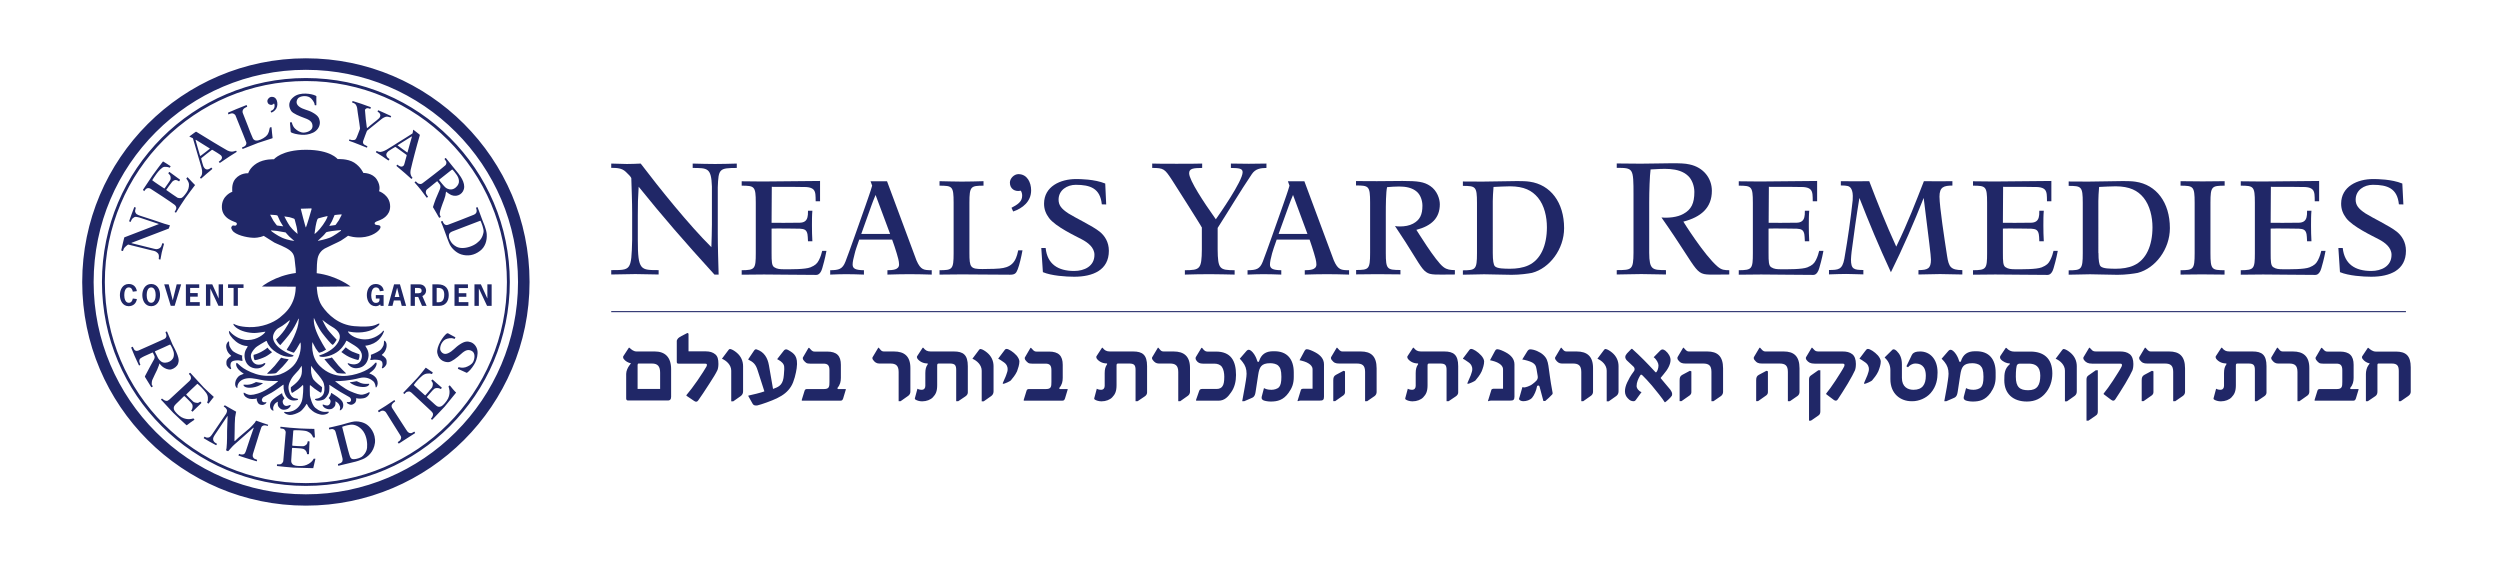 <?xml version="1.0" encoding="utf-8"?>
<!-- Generator: Adobe Illustrator 25.4.1, SVG Export Plug-In . SVG Version: 6.00 Build 0)  -->
<svg version="1.1" id="Icons" xmlns="http://www.w3.org/2000/svg" xmlns:xlink="http://www.w3.org/1999/xlink" x="0px" y="0px"
	 viewBox="0 0 2341.6 530.8" style="enable-background:new 0 0 2341.6 530.8;" xml:space="preserve">
<style type="text/css">
	.st0{clip-path:url(#SVGID_00000142879725776171937070000010687509218097458365_);fill:#202767;}
	.st1{clip-path:url(#SVGID_00000142879725776171937070000010687509218097458365_);fill:none;stroke:#202767;}
</style>
<g>
	<defs>
		<rect id="SVGID_1_" x="77" y="54.7" width="2181" height="418.9"/>
	</defs>
	<clipPath id="SVGID_00000067225583594657945160000010527785336112716974_">
		<use xlink:href="#SVGID_1_"  style="overflow:visible;"/>
	</clipPath>
	<path style="clip-path:url(#SVGID_00000067225583594657945160000010527785336112716974_);fill:#202767;" d="M222.8,286.4v-16.7h5.3
		v-3.4h-14.5v3.4h5.2v16.7H222.8z M208.8,266.3h-4v13.3h0l-6-13.3h-5.9v20.1h4.1v-16.2h0l7.6,16.2h4.3V266.3z M186.6,269.7v-3.4
		h-12.5v20.1h13V283h-9v-5.1h7.1v-3.4h-7.1v-4.8H186.6z M161.8,281.3l-3.8-15h-4.2l6.1,20.1h3.7l6.1-20.1h-4.2L161.8,281.3
		L161.8,281.3z M141.6,283.6c-3.5,0-4.2-4.6-4.2-7.2c0-2.6,0.7-7.2,4.2-7.2c3.5,0,4.2,4.6,4.2,7.2
		C145.8,278.9,145.1,283.6,141.6,283.6 M141.6,266c-5.7,0-8.3,5.3-8.3,10.4c0,5.1,2.6,10.4,8.3,10.4c5.7,0,8.3-5.3,8.3-10.4
		C150,271.3,147.4,266,141.6,266 M128.2,280.1l-3.8-0.5c-0.4,2.1-1.4,4-3.8,4c-3.5,0-4.2-4.6-4.2-7.2c0-2.6,0.7-7.2,4.2-7.2
		c2.4,0,3.4,1.9,3.8,4l3.8-0.5c-0.7-4.3-3.5-6.7-7.6-6.7c-5.7,0-8.3,5.3-8.3,10.4c0,5.1,2.6,10.4,8.3,10.4
		C124.8,286.7,127.6,284.2,128.2,280.1 M444.4,266.3v20.2h4.1v-16.2h0.1l7.6,16.2h4.3v-20.2h-4v13.3h0l-6.1-13.3H444.4z
		 M438.3,269.7v-3.4h-12.6v20.2h13V283h-9V278h7.1v-3.4h-7.1v-4.8H438.3z M409,283v-13.3h1.5c3.8,0,5.6,2,5.6,6.2
		c0,5.1-2,7.2-5.2,7.2H409z M420.3,276.4c0-5.7-2.7-10.1-10.4-10.1h-4.9v20.2h6.3C417.3,286.5,420.3,282.1,420.3,276.4 M390.5,274.7
		h-1.8v-5h1.5c2,0,4.7-0.2,4.7,2.6C395,274.8,392.3,274.7,390.5,274.7 M399.1,272.2c0-2.6-1.8-5.9-6.5-5.9h-8v20.2h4v-8.4h3.1
		l3.6,8.4h4.3l-4-9.2C397.8,276.4,399.1,274.4,399.1,272.2 M371.9,269.7h0.1l2.1,8.5h-4.4L371.9,269.7z M375,281.4l1.3,5.1h4.1
		l-5.8-20.2h-5.5l-5.6,20.2h4.1l1.3-5.1H375z M352,269.2c2.5,0,3.5,1.7,3.8,3.6l3.6-0.5c-0.4-3.8-3.5-6.3-7.5-6.3
		c-5.8,0-8.3,5.3-8.3,10.4c0,5.1,2.6,10.4,8.3,10.4c1.3,0,3.1-0.5,4.2-1.7l0.4,1.4h2.8v-10.1H352v3.2h3.5c0.1,2.3-0.4,4.1-3.6,4.1
		c-3.5,0-4.2-4.6-4.2-7.2C347.8,273.8,348.5,269.2,352,269.2 M440.9,320.5c-3-1-5.5-1-10.1,2c-4.7,3-6.5,6.3-11.2,8.4
		c-4.7,2.1-7.1-2-7.3-3.7c-0.2-1.7,0.4-4.6,2.1-6.8c1.7-2.3,3.6-3.2,6.7-3.6c3-0.4,4.2,0.6,4.4,0.6c0.2,0.1,0.4,0,0.5-0.3
		c0.1-0.3,0.4-0.7,0.5-0.9c0.1-0.2,0-0.3-0.2-0.4c-0.2-0.1-2.9-1.6-4.1-2.2c-1-0.5-2.3-1.3-2.7-1.5c0.1,0.1-0.7,0-1.1,0.3
		c-3.3,2.4-9.9,12.3-8.8,18.3c1.4,7.3,7.6,8.7,10.5,8.5c2.9-0.2,7.8-4.1,11.8-7.7c4-3.7,6.9-4.6,10.3-2.6c3.3,2.1,2.3,7.5,1,10
		c-1.3,2.5-4.3,4.1-7.2,5.1c-3,0.9-5.7,0-6,0c-0.2-0.1-0.5-0.2-0.6,0c-0.1,0.2-0.4,0.9-0.5,1.2c-0.1,0.2,0,0.3,0.3,0.4
		c0.3,0.1,7.4,3.4,7.7,3.5c0.3,0.2,0.5,0,0.5,0s-1,0.9,1.2-0.9c2.3-1.8,5.3-6.1,6.6-8.8c1.3-2.7,2.7-7.7,1.9-11.4
		C446.4,324.4,443.9,321.5,440.9,320.5 M419.5,312.2C419.5,312.2,419.5,312.2,419.5,312.2C419.4,312.2,419.5,312.2,419.5,312.2
		 M424.2,364.5c-0.5-0.6-2.5-3.1-2.7-3.3c-0.2-0.2-0.3-0.2-0.4-0.2c-0.2,0.1-0.6,0.5-0.8,0.7c-0.2,0.2-0.3,0.4-0.1,0.7
		c0.2,0.3,0.7,2.4,0.8,3.6c0.1,1.2,0.2,4.1-1.3,7.2c-1.5,3.1-4.7,6.4-5.9,7.1c-1.3,0.8-2.9,1-4.2,0.3c-1.3-0.7-3.5-2.9-4.3-3.6
		c-0.8-0.7-4.9-4.3-5.1-4.6c-0.3-0.3-0.5-0.5-0.2-0.8c0.2-0.2,4.2-5.1,5.4-6.2c1.2-1.1,1.6-1.7,3.2-1.9c1.5-0.2,3.3,0.3,3.6,0.5
		c0.4,0.3,0.6,0.5,0.7,0.4c0.1-0.1,0.7-0.7,0.8-0.9c0.1-0.2,0.2-0.3,0-0.5c-0.2-0.2-4.1-3.5-4.6-4c-0.5-0.5-3.5-3.1-3.7-3.3
		c-0.3-0.2-0.4-0.3-0.5-0.2c-0.1,0.2-0.7,0.8-0.8,0.9c-0.2,0.1-0.1,0.2,0,0.4c0.1,0.2,1.2,1.3,1.3,2.4c0.1,1.1-0.2,3-0.9,4
		c-0.8,1-5.5,6.6-5.9,6.9c-0.3,0.3-0.4,0.3-0.6,0.1c-0.2-0.2-4.2-3.7-4.8-4.3c-0.6-0.6-5.4-4.9-5.5-5.1c-0.1-0.2-0.1-0.2,0-0.4
		c0.1-0.2,1.6-2.5,5.4-6.3c3.8-3.8,5.6-4.3,9.2-4.3c0.8,0,1.2,0.3,1.5,0.4c0.2,0.1,0.6,0.3,1-0.2c0.4-0.5,0.4-0.6,0.5-0.9
		c0.1-0.3-0.1-0.3-0.3-0.5c-2.6-1.7-5.8-4-6-4.1c-0.2-0.1-0.2-0.2-0.4,0.1c-0.2,0.2-5.8,7.4-8,9.7c-2.1,2.3-12.3,13.1-12.6,13.3
		c-0.2,0.2-0.4,0.4-0.2,0.6c0.1,0.2,0.5,0.5,0.7,0.7c0.2,0.2,0.4,0.1,0.6-0.1c0.2-0.2,1-1.3,1.9-1.7c0.8-0.4,1.7-0.4,2.3-0.4
		c0.6,0,1.6,0.8,2.1,1.1c0.5,0.4,17.7,16.5,18.6,17.4c0.9,0.9,1.6,1.8,1.6,2.8c0,1-0.3,1.9-0.9,2.8c-0.4,0.6-0.7,1-0.9,1.2
		c-0.1,0.2-0.2,0.3-0.1,0.4c0.1,0.1,0.6,0.6,0.8,0.7c0.1,0.1,0.3,0.2,0.4,0c0.1-0.2,10.1-10.4,11.6-12.2
		c1.5-1.7,10.3-12.6,10.5-12.9c0.3-0.3,0.1-0.5,0-0.6C426.8,367.5,424.7,365.1,424.2,364.5 M388.2,404.4c-0.1-0.1-0.2-0.1-0.3-0.1
		c-0.1,0.1-2,1.3-2.6,1.4c-0.6,0.1-1.7,0-2.5-0.5c-0.8-0.5-1.4-1.2-2.2-2.5c-0.8-1.2-12.5-19.2-13.2-20.4c-0.7-1.1-0.7-1.9-0.6-2.6
		c0.1-0.7,1.2-2.1,1.6-2.4c0.4-0.3,1.5-1.2,1.6-1.2c0.1-0.1,0.2-0.2,0.1-0.3c-0.1-0.1-0.6-0.9-0.6-1c-0.1-0.1-0.2-0.1-0.3,0
		c-0.1,0.1-7,4.7-7.9,5.3c-0.9,0.5-6.7,4.2-6.9,4.3c-0.1,0.1-0.4,0.4-0.3,0.6c0.2,0.2,0.5,0.8,0.6,1c0.1,0.1,0.4,0.1,0.6,0
		c0.1-0.1,1.2-0.9,1.7-1.1c0.6-0.2,1.4-0.5,2.8,0c1.6,0.7,1.9,1.8,2.3,2.3c0.3,0.6,12.4,19.7,12.7,20.3c0.3,0.6,1.1,1.5,0.9,2.7
		c-0.2,1.2-0.9,2.1-1.1,2.4c-0.3,0.3-1.8,1.3-1.9,1.4c-0.2,0.1-0.2,0.2-0.1,0.3c0.1,0.1,0.7,1,0.8,1.1c0.1,0.1,0.2,0.1,0.3,0
		c0.1,0,6.3-4,7.1-4.6c0.8-0.5,7.7-4.9,7.8-5c0.1-0.1,0.3-0.2,0.2-0.3C388.9,405.3,388.2,404.5,388.2,404.4 M343.8,419.4
		c-0.4,4-3.3,7.3-4.9,8.4c-1.6,1.1-4.9,2.2-7.4,2.3c-2.5,0.1-3-1.1-3.6-2.3c-0.6-1.2-3.3-11.4-3.6-12.9c-0.4-1.4-3.7-14.4-3.7-14.6
		c-0.1-0.2-0.1-0.6,0.3-0.7c0.4-0.2,3.4-1.2,7.4-1.8c4-0.5,8.8,1.7,12.1,6.4C343.6,409,344.2,415.4,343.8,419.4 M342,396.7
		c-4.5-2.2-8.1-2.1-10.3-1.9c-2.3,0.2-9.5,2.4-11.7,3c-2.2,0.7-11.2,2.6-11.5,2.7c-0.3,0-0.4,0.4-0.4,0.4s0.1,0.9,0.1,1
		c0,0,0,0.3,0.5,0.3c0,0,0.8-0.2,1.8-0.3c1-0.2,1.8,0.2,2.5,0.6c0.7,0.5,1.1,1.4,1.3,2c0.2,0.6,3.4,12.7,3.7,13.8
		c0.3,1.1,2.7,10.2,2.8,11c0.2,0.7,0.2,1.8-0.1,2.7c-0.3,0.9-1.1,1.3-1.6,1.7c-0.6,0.3-2.1,0.8-2.4,0.9c-0.3,0.1-0.1,0.5-0.1,0.5
		l0.1,0.9c0,0,0.1,0.3,0.5,0.2c0.4-0.1,14.3-3.4,15.8-3.8c1.3-0.3,3.7-1.1,6.7-2.3c4.5-1.8,10.4-6.7,11.5-15.3
		C352.1,405.9,346.5,398.9,342,396.7 M295.3,429.7c-0.2,0-0.7-0.1-1-0.1c-0.3,0-0.4,0-0.6,0.2c-0.1,0.2-1.1,2.6-4.3,4.5
		c-3.2,1.9-5.5,2.2-8.5,2.2c-3,0-5.8-0.4-7-1.8c-1.2-1.4-1.2-2.4-1.1-4c0.1-1.6,0.6-10.3,0.7-10.7c0.2-0.4,0.2-0.5,0.5-0.5
		c0.3,0.1,6.7,0.3,7.9,0.5c1.2,0.2,2.5,0.3,3.8,1.4c1.2,1.1,1.8,2.7,1.8,3.3c0,0.6,0,0.7,0.4,0.7h1.2c0.3,0,0.2-0.2,0.3-0.4
		c0-0.2,0.5-10.9,0.5-11.2c0-0.3-0.2-0.5-0.5-0.5h-0.9c-0.3,0-0.4,0.2-0.4,0.5c0,0.2-0.2,1.6-1,2.5c-0.8,0.8-1.8,1.4-2.9,1.6
		c-1.2,0.2-9.6-0.3-10-0.4c-0.3-0.1-0.5-0.2-0.5-0.4c0-0.2,0.9-13.3,1-13.5c0.1-0.2,0.1-0.5,0.4-0.6c0.3,0,3.6-0.1,4.9,0
		c1.4,0.1,5.7,0.3,7.4,0.9c1.6,0.7,3.8,1.8,4.8,3.6c0.9,1.8,1,1.8,1.1,2.1c0.1,0.3,0.3,0.2,0.4,0.2c0.2,0,0.9-0.1,1.1-0.1
		c0.2,0,0.3-0.1,0.2-0.3c0-0.3-0.2-2.8-0.3-3.7c-0.1-0.9-0.3-4-0.3-4s-11.8-0.2-13.4-0.4c-1.6-0.2-7.9-0.6-9.6-0.7
		c-1.8-0.1-8.1-0.9-8.3-0.9c-0.3,0-0.4,0-0.5,0.1c0,0.2,0,0.8,0,1.1c0,0.3,0.1,0.4,0.4,0.4c0.3,0,2.8,0.2,3.4,1
		c1.2,1.5,1.2,2,1.2,2.7c0,0.7-1,11.9-1.1,12.9c0,1.1-1,12.5-1.1,13.1c-0.1,0.5,0.2,1-0.8,2.4c-1.1,1.4-2,1.5-2.7,1.5
		c-0.7,0-1.9,0-2.1,0c-0.3,0-0.4,0-0.4,0.3c0,0.2,0,0.6,0,0.8c0,0.2,0,0.5,0.2,0.5c0.3,0,13.4,1.5,15.4,1.5c2,0,18.4,0.5,18.4,0.5
		s1.9-8.3,2-8.6C295.6,429.8,295.5,429.7,295.3,429.7 M251,397.8c-0.2-0.1-4.7-1.5-5.1-1.7c-0.5-0.2-5.5-1.9-5.7-2
		c-0.2-0.1-0.3-0.1-0.4,0c-0.1,0.2-0.9,1.5-1.2,1.9c-0.3,0.4-3.2,3.7-5.3,5.5c-2.1,1.8-10.9,9.1-11.8,10.2c-1,1.1-1.1,0.9-1.4,1.3
		c-0.3,0.3-0.5-0.2-0.5-0.2s0.2-7.8,0.2-9.9c-0.1-2.1,0.2-9.6,0.4-11.9c0.3-2.2,0.6-3.6,0.8-4.6c0.1-0.4,0.4-0.7,0-0.9
		c-0.4-0.2-3.5-1.9-4.8-2.7c-1.3-0.8-5.4-3.1-5.4-3.1s-0.2-0.2-0.5,0.1c-0.2,0.2-0.6,0.7-0.7,0.8c-0.1,0.1,0,0.2,0.1,0.3
		c0.1,0.1,1.6,0.7,2.6,2.5c0.9,1.8-0.3,3.6-0.5,4.1c-0.3,0.5-4.8,7.1-5.1,7.5c-0.3,0.5-7.5,11-8.2,12.1c-0.4,0.6-1.3,1.8-2.3,2.4
		c-0.9,0.5-2.4,0.5-3.2,0.2c-0.8-0.3-1.1-0.5-1.2-0.6c-0.1-0.1-0.3-0.1-0.3,0c0,0.1-0.6,0.9-0.6,1c-0.1,0.1-0.2,0.3,0,0.4
		c0.2,0.1,4.3,2.6,4.9,2.9c0.6,0.3,6.2,3.4,6.4,3.5c0.2,0.1,0.3,0.1,0.4,0c0-0.1,0.5-0.9,0.6-1c0.1-0.1,0-0.3-0.1-0.3
		c-0.1,0-1.4-0.8-1.8-1.1c-0.4-0.3-1.2-1.2-1.5-2c-0.3-0.8-0.2-1.9,0-2.5c0.2-0.6,1-2.1,1.3-2.5c0.2-0.4,11.5-17.2,11.7-17.5
		c0.3-0.5,0.5-0.5,0.4,0c-0.1,0.4-0.5,12-0.5,13.6c0,1.7,0.1,11-0.5,15.9c0,0.5-0.3,1.6-0.4,1.8c0,0.2-0.2,0.4,0,0.5
		c0.2,0.1,1.5,0.8,1.7,0.8c0.2,0,0.4-0.1,0.5-0.3c0.2-0.1,4.1-4.8,5.4-5.8c1.2-1,7.7-6.8,9.3-8.2c1.6-1.3,7.8-7.1,8.2-7.3
		c0.3-0.2,0.9-0.9,0.7-0.1c-0.2,0.8-2.9,8.2-3.6,10.4c-0.7,2.3-3.4,10.3-3.8,11.5c-0.4,1.2-1,2.2-1.9,2.6c-0.9,0.4-2.4,0.3-2.9,0.2
		c-0.5-0.1-1-0.4-1.1-0.4c-0.1,0-0.3-0.1-0.4,0c-0.1,0.2-0.4,1-0.5,1.2c-0.1,0.2-0.1,0.2,0.1,0.3c0.2,0.1,5.9,2.1,6.5,2.2
		c0.5,0.2,9.9,3,10.1,3.1c0.2,0.1,0.4,0.1,0.4,0c0-0.1,0.2-0.9,0.3-1c0-0.1,0.1-0.3-0.1-0.4c-0.2-0.1-1.9-0.6-2.5-1
		c-0.6-0.4-1.5-1.6-1.5-2.6c-0.1-1,0.5-2.9,0.7-3.4c0.2-0.5,2.7-8.6,3.3-10.6c0.5-2,3.7-11.8,4.1-12.8c0.3-1,1.6-1.6,2-1.7
		c0.4-0.1,1.3-0.2,2.2,0c1,0.2,1.5,0.4,1.6,0.4c0.1,0.1,0.3-0.1,0.3-0.1c0-0.1,0.2-1,0.3-1.1C251.2,397.9,251.2,397.9,251,397.8
		 M162.3,386.7c1.6,1.6,11.8,11.2,12.2,11.4c0.3,0.3,0.4,0.2,0.6,0.1c0.2-0.1,2.6-2,3.3-2.5c0.7-0.4,3.3-2.3,3.5-2.4
		c0.2-0.2,0.2-0.3,0.2-0.4c-0.1-0.2-0.5-0.6-0.7-0.8c-0.2-0.2-0.4-0.3-0.7-0.1c-0.3,0.2-2.5,0.6-3.6,0.6c-1.2,0-4.1-0.1-7.1-1.8
		c-3-1.7-6-5.1-6.7-6.4c-0.7-1.3-0.8-2.9,0-4.2c0.8-1.3,3.1-3.3,3.9-4.1c0.8-0.7,4.6-4.6,4.9-4.8c0.3-0.2,0.5-0.4,0.8-0.2
		c0.2,0.2,4.8,4.6,5.8,5.8c1,1.3,1.6,1.8,1.7,3.3c0.1,1.6-0.5,3.3-0.8,3.6c-0.3,0.3-0.6,0.6-0.5,0.7c0.1,0.1,0.7,0.7,0.9,0.9
		c0.3,0.2,0.3,0.2,0.5,0.1c0.2-0.2,3.7-3.9,4.3-4.3c0.6-0.4,3.3-3.3,3.6-3.5c0.2-0.2,0.4-0.4,0.2-0.5c-0.2-0.2-0.7-0.7-0.8-0.9
		c-0.1-0.2-0.2-0.1-0.4,0c-0.2,0.1-1.4,1.1-2.5,1.1c-1.1,0-2.9-0.4-3.9-1.2c-1-0.8-6.1-6-6.4-6.3c-0.3-0.3-0.3-0.4,0-0.6
		c0.2-0.2,4-4,4.6-4.5c0.7-0.5,5.3-5.1,5.5-5.2c0.2-0.1,0.2-0.1,0.4,0c0.2,0.2,2.4,1.8,5.9,5.8c3.6,4,3.9,5.8,3.7,9.5
		c0,0.8-0.4,1.2-0.5,1.5c-0.1,0.2-0.3,0.6,0.1,1c0.5,0.4,0.6,0.5,0.8,0.6c0.3,0.1,0.4,0,0.5-0.3c1.8-2.5,4.4-5.5,4.5-5.7
		c0.1-0.2,0.2-0.2,0-0.4c-0.2-0.2-7-6.3-9.2-8.6c-2.1-2.3-12.2-13.2-12.4-13.5c-0.2-0.2-0.4-0.4-0.6-0.3c-0.2,0.2-0.5,0.5-0.8,0.7
		c-0.2,0.2-0.2,0.4,0,0.6c0.2,0.2,1.2,1.1,1.5,2c0.3,0.9,0.3,1.7,0.2,2.3c-0.1,0.6-0.9,1.6-1.3,2c-0.4,0.4-17.7,16.5-18.7,17.3
		c-1,0.8-1.9,1.5-2.9,1.4c-1-0.1-1.8-0.4-2.7-1.1c-0.6-0.4-1-0.8-1.2-0.9c-0.2-0.2-0.3-0.2-0.4-0.1c-0.1,0.1-0.6,0.6-0.7,0.7
		c-0.1,0.1-0.2,0.3,0,0.4C151.2,374.5,160.7,385.2,162.3,386.7 M147.9,335.1c-0.2-0.5-2.8-5.5-2.8-5.7c-0.1-0.2,0.1-0.3,0.4-0.5
		c0.3-0.2,6.8-3.1,7.4-3.3c0.6-0.3,5.8-2.7,6.1-2.8c0.3-0.1,0.7,0.1,0.8,0.4c0.4,0.7,3.1,5.2,3.1,8.4c0,2.4-0.4,3.9-2.2,5.7
		c-1.8,1.8-5.2,2.9-7.9,2.2C150,338.8,148.1,335.6,147.9,335.1 M152.8,343.9c1.7,1.2,5,2.8,7.6,2.1c2.6-0.7,5.6-2.9,6.4-5.4
		c0.8-2.6,0.9-3.8-0.5-8c-1.5-4.2-4-8.4-4.7-9.9c-0.7-1.5-5.1-11.8-5.1-12c-0.1-0.3-0.2-0.3-0.3-0.2c-0.2,0.1-0.8,0.3-1,0.4
		c-0.2,0.1-0.2,0.2-0.1,0.5c0.1,0.2,0.5,1.3,0.7,2.1c0.1,0.8,0.2,1.6-0.4,2.6c-0.5,0.9-1.5,1.5-2.4,1.8c-0.8,0.4-9.4,4.3-11.1,5
		c-1.7,0.7-11.5,5.1-12.4,5.5c-0.9,0.3-1.8,0.4-2.6,0c-0.9-0.4-1.2-1-1.5-1.5c-0.3-0.5-0.8-1.6-0.9-1.8c-0.1-0.2-0.2-0.4-0.4-0.3
		c-0.3,0.1-1,0.5-1.1,0.6c-0.2,0.1-0.1,0.2-0.1,0.3c0.1,0.1,2.7,6.7,3.1,7.5c0.4,0.8,3.9,8.7,4.1,8.9c0.1,0.3,0.3,0.3,0.4,0.2
		c0.2-0.1,0.6-0.4,0.8-0.5c0.2-0.1,0.2-0.3,0.1-0.5c-0.1-0.2-0.8-1.7-0.9-2.7c-0.1-1,0.3-2.5,1-2.9c0.7-0.5,2.7-1.7,3.7-2.1
		c0.9-0.4,7.3-3.3,7.6-3.4c0.3-0.1,0.3,0,0.5,0.3c0.1,0.3,1.4,2.8,1.5,3.3c0.1,0.5,0.1,1.5-0.3,2.4c-0.4,0.9-3.1,5.7-3.7,6.7
		c-0.6,1-4.1,7.7-4.4,8.3c-0.3,0.6-0.8,1.4-0.7,1.7c0.1,0.3,2.3,3.7,2.7,4.4c0.4,0.6,3.1,5,3.2,5.2c0.1,0.2,0.5,0.2,0.5,0.2l0.7-0.6
		c0,0,0.5-0.2,0.3-0.4c-0.2-0.2-1-1.3-1-1.8c0-0.5,0-2.5,0.5-3.9c0.5-1.4,4.1-8.6,4.6-9.7c0.5-1.1,1.5-3.7,1.7-4.3
		c0.2-0.6,0.3-1.3,0.3-1.3s0.1-0.4,0.3-0.1C149.6,340.7,151.1,342.7,152.8,343.9 M420.6,219.5c0.5-1.6,2.1-2.3,3-2.7
		c0.9-0.4,9.7-3.7,11.7-4.5c2-0.8,14.1-5.4,14.4-5.5c0.4-0.1,0.4-0.1,0.6,0.5c0.4,0.8,3.1,7.3,2.6,10.1c-0.8,4.6-2.8,7.7-6.3,10.3
		c-3.4,2.7-9.2,4.7-13.8,4.6c-4.6-0.1-7.1-2.2-8.8-3.8c-1.7-1.6-2.9-4.4-3.2-5.1C420.7,222.7,420.2,221,420.6,219.5 M415.8,209.5
		c-0.7-0.8-1.2-2.1-1.2-2.3c-0.1-0.2-0.2-0.2-0.4-0.2c-0.2,0.1-0.5,0.3-0.9,0.4c-0.3,0.1-0.3,0.3-0.2,0.6c0.2,0.3,2.3,5.3,3.2,8
		c0.9,2.7,4.2,11.6,5.1,13.3c1,2,4.9,7.2,10.6,9c6.1,1.9,12.1,0.9,17.6-3.3c4.8-3.6,6.7-9.5,6.3-15.7c-0.3-4.5-3.5-11.7-4-12.9
		c-0.4-1.2-4.4-11.8-4.5-12.1c-0.1-0.3-0.2-0.3-0.5-0.2c-0.3,0.1-0.7,0.3-0.9,0.4c-0.3,0.1-0.1,0.4,0,0.6c0.1,0.2,0.5,1.4,0.5,2.4
		c-0.1,1.8-0.9,2.8-2.6,3.6c-1.7,0.8-22.6,8.9-24.4,9.5C417.9,211.3,416.4,210.3,415.8,209.5 M411.5,168.2c0.3-0.2,11-8.8,11.5-9.1
		c0.5-0.4,0.9-0.2,1.1,0c0.2,0.2,2.3,2.6,3.9,5c1.6,2.4,2.1,4.8,1.8,6.8c-0.3,2-2.1,4.7-5,6c-2.9,1.3-5.8,0-7.2-1
		c-1.5-1-6.1-7-6.2-7.1C411.2,168.6,411.2,168.4,411.5,168.2 M389.8,170.2c-0.2-0.2-0.3-0.4-0.6-0.2c-0.1,0.1-0.6,0.5-0.8,0.6
		c-0.1,0.1-0.1,0.2,0,0.4c0.2,0.2,5,5.7,5.7,6.7c1,1.3,5.3,7.2,5.5,7.4c0.1,0.2,0.4,0,0.4,0s0.6-0.5,0.8-0.7
		c0.2-0.2,0.1-0.2-0.1-0.5c-0.2-0.2-1.3-1.8-1.6-2.5c-0.4-0.8-0.4-3,0.7-3.9c1-0.9,9.2-7.3,9.4-7.6c0.3-0.3,0.6,0.1,0.6,0.1
		s0.6,0.7,2,2.6c1.4,1.9,0.5,3.7,0.1,4.9c-0.4,1.1-3.3,7.8-3.8,8.9c-0.5,1.1-2.4,6.9-2.5,7.3c-0.1,0.3-0.1,0.3,0.1,0.6
		c0.1,0.2,2.4,4.1,3,5.1c0.6,1,2.4,4.2,2.5,4.4c0.1,0.2,0.2,0.3,0.5,0.1c0.2-0.1,0.7-0.4,0.9-0.5c0.2-0.1,0.2-0.2,0.1-0.5
		c-0.1-0.2-0.5-1-0.6-1.3c-0.4-1-0.2-2.5,0.2-4.1c0.4-1.6,1.7-5.1,2.2-6.6c0.6-1.4,2.3-6,2.6-7.4c0.3-1.4,0.5-3,0.6-3.6
		c0.1-0.6,0.2-0.4,0.8,0.1c0.6,0.5,2.6,2,4.5,2.8c5.6,2.2,11.7-1.6,11.8-7.9c0.1-6.3-6.2-13.3-7-14.3c-0.8-1.1-10.1-12.5-10.2-12.6
		c-0.1-0.1-0.2,0-0.3,0c-0.1,0.1-0.8,0.7-0.9,0.8c-0.1,0.1-0.1,0.2,0.1,0.4c0.1,0.2,1.1,1.3,1.5,2.3c0.3,1,0,2.5-0.8,3.3
		c-0.9,0.9-9.3,7.6-10.7,8.6c-1.4,1-9.6,7.5-11,8.4c-1.3,0.9-2.5,0.5-3.2,0.3C391.5,172,390,170.4,389.8,170.2 M372.5,136
		c0.2-0.1,5.2-3.3,6-3.8c0.8-0.5,6.7-4.2,6.9-4.3c0.2-0.1,0.5-0.1,0.4,0.2c-0.1,0.3-1.8,6.4-2,7c-0.2,0.7-2.1,7.4-2.1,7.5
		c-0.1,0.2-0.2,0.2-0.3,0.2c-0.1-0.1-3.6-2.6-4-2.9c-0.4-0.3-4.5-3.3-4.6-3.4C372.5,136.4,372.3,136.2,372.5,136 M356.5,142.3
		c-1.8,0.2-3.3-0.8-3.5-0.9c-0.2-0.1-0.1,0-0.3,0.1c-0.1,0.1-0.6,0.9-0.6,0.9c-0.1,0.1,0.1,0.3,0.2,0.4c0.1,0.1,5.4,3.4,5.8,3.6
		c0.4,0.3,5.2,3.6,5.5,3.8c0.3,0.1,0.4,0,0.6-0.1c0.1-0.1,0.4-0.6,0.5-0.8c0.1-0.2-0.1-0.5-0.1-0.5s-0.8-0.5-1.3-0.9
		c-0.4-0.4-1.4-1.5-1.5-3c0-1.5,1.5-2.9,2-3.3c0.5-0.4,6.1-4,6.4-4c0.2,0,0.4,0.1,0.5,0.2c0.2,0.2,9.8,7,10,7.2
		c0.2,0.2,0.2,0.7,0.2,0.7s-1,3.6-1.3,4.7c-0.3,1-0.9,3.8-1.4,4.5c-0.5,0.5-0.7,0.8-1.3,1c-0.6,0.2-1.2,0.3-1.9,0
		c-0.9-0.3-1.9-0.9-2.7-1.6c-0.2-0.2-0.3,0-0.3,0l-0.6,0.8c0,0-0.2,0.2,0.1,0.5c0,0,6,5.1,7.9,6.7c1.9,1.6,5.5,5,5.7,5.1
		c0.2,0.2,0.4,0.1,0.4,0.1s0.5-0.6,0.7-0.7c0.2-0.3,0.1-0.4,0.1-0.4s-0.6-0.6-0.8-1c-0.3-0.5-0.9-1.7-1-2.6c-0.2-1-0.1-2.1,0.1-3.5
		c0.2-1.4,3.3-13.3,3.7-14.9c0.3-1.6,4.8-17.5,4.9-17.7c0.1-0.3,0.1-0.5-0.4-0.8c-0.4-0.3-1.7-1.4-2.4-1.9c-0.7-0.5-3.1-2.4-3.1-2.4
		s-0.3-0.2-0.3,0c0,0.2-0.4,2.8-0.5,3c-0.1,0.3-0.1,0.4-0.5,0.6c-0.3,0.3-11.2,7.1-12.7,8c-1.4,0.9-9.9,6.3-11.2,7
		C360.9,140.8,359.2,141.9,356.5,142.3 M327,131.9c0.3,0.1,7.1,2.5,8.8,3.3c1.7,0.7,7.2,2.9,7.5,3c0.3,0.1,0.4,0.1,0.5-0.1
		c0.1-0.2,0.3-0.6,0.3-0.8c0.1-0.2-0.1-0.4-0.4-0.5c-0.3-0.1-1.7-0.9-2.6-1.4c-0.8-0.5-1.4-1.7-1-3.2c0.4-1.4,3.4-9,3.5-9.4
		c0.1-0.4,0.7-0.8,1.1-1.1c0.4-0.3,11.4-9.2,12.7-10.2c1.2-1,3.3-2.1,4.5-2.2c1.3-0.2,3.2,0.5,3.5,0.6c0.3,0.1,0.4,0.3,0.5,0
		c0.1-0.3,0.3-0.7,0.4-0.9c0.1-0.2,0.2-0.3-0.2-0.4c-0.4-0.2-5.1-2.4-6.1-2.8c-1-0.4-5.1-2.2-5.4-2.4c-0.4-0.2-0.6,0.1-0.6,0.1
		s-0.2,0.6-0.3,0.8c-0.1,0.2,0,0.4,0.5,0.7c1.8,0.8,2.1,2.7,2,3.5c-0.1,0.9-0.5,1.6-1.2,2.3c-0.7,0.7-3.7,3.2-5.1,4.2
		c-1.4,1-5.3,4.4-5.6,4.7c-0.3,0.3-0.5,0.1-0.7-0.2c-0.1-0.4-0.8-6.2-1-7.7c-0.2-1.5-0.7-7.1-0.7-8c-0.1-0.9-0.3-1,0.9-2
		c1.2-1,3.2-0.1,3.6,0.1c0.4,0.1,0.5,0,0.6-0.2c0.1-0.2,0.3-0.8,0.3-1c0.1-0.2-0.1-0.4-0.3-0.4c-0.3-0.1-7.6-2.8-8.6-3.1
		c-1-0.3-7.5-2.4-7.8-2.5c-0.3-0.1-0.5,0-0.5,0.2c0,0.2-0.2,0.6-0.3,0.8c0,0.2,0,0.3,0.3,0.4c0.3,0.1,2.3,0.8,2.9,1.6
		c0.5,0.6,1.2,1.9,1.5,3.5c0.2,1.6,1,7.7,1.3,9.1c0.3,1.4,1.4,9.7,1.4,9.9c-0.1,0.3-0.1,0.7-0.2,1c-0.1,0.2-1.4,3.9-1.8,4.7
		c-0.4,0.9-1.2,3.4-2,4.4c-0.8,0.9-1.6,0.9-2.8,0.9c-1.2,0.1-2.5-0.5-2.8-0.6c-0.3-0.1-0.3-0.1-0.4,0.2c-0.2,0.3-0.3,0.9-0.3,0.9
		S326.8,131.7,327,131.9 M285.6,110.7c5.1,1.8,7.3,3.9,7.1,7.9c-0.2,3.9-5.5,5.6-8.4,5.6c-2.9,0-5.9-1.7-8.1-3.9
		c-2.2-2.2-2.7-5.1-2.8-5.3c-0.1-0.2-0.1-0.5-0.3-0.5c-0.2,0-1,0.1-1.3,0.1c-0.2,0.1-0.2,0.2-0.2,0.5c0.1,0.3,0.7,7.9,0.7,8.3
		c0,0.3,0.3,0.5,0.3,0.5s-1.3-0.5,1.4,0.7c2.7,1.1,7.9,1.8,10.9,1.7c3-0.1,8.1-1.2,10.9-3.7c2.9-2.4,4.2-6,3.7-9.1
		c-0.5-3.1-1.7-5.3-6.5-8c-4.8-2.8-9-2.7-13-5.8c-4-3.2-1.6-7.2-0.2-8.2c1.4-1,4.2-1.8,7-1.4c2.8,0.4,4.4,1.5,6.2,4
		c1.8,2.5,1.7,3.9,1.7,4.1c0,0.2,0.2,0.4,0.4,0.4h1c0.2,0,0.2-0.1,0.2-0.4c0-0.2,0.1-3.3,0-4.6c-0.1-1.3,0.1-2.9,0.1-3.2
		c0-0.2-0.3-0.5-0.8-0.8c-3.6-1.8-14.4-3.7-20.4,1.1c-6.6,5.2-4,10.8-2.4,13.3C274.5,106.4,280.5,108.8,285.6,110.7 M254.7,98.2
		c0.8-0.2,1.6-0.9,1.7-1.1c0.1-0.2,0.3-0.2,0.5,0.2c0.2,0.4,0.3,1.2,0.3,2c0,0.9-0.2,1.8-0.9,2.8c-0.7,1-2.5,1.8-2.6,1.8
		c-0.1,0.1-0.2,0.2-0.2,0.3c0,0.1,0.5,1.1,0.6,1.2c0.1,0.1,0,0.1,0.2,0c0.9-0.3,3.1-1.4,4.4-3.6c1.3-2.2,1.4-5.2,0.6-7.6
		c-0.8-2.4-2.5-3.5-4.6-3.5c-1.1,0-2.3,0.4-3.3,1.6c-1.2,1.4-1.3,2.9-0.4,4.4C252,98.3,254,98.3,254.7,98.2 M213.8,107
		c0.1,0.1,0.3,0.1,0.3,0.1s0.7-0.3,1.9-0.7c1.2-0.4,2.4-0.2,2.9,0.2c0.5,0.3,1.3,0.7,1.7,1.6c0.4,0.9,3.5,8.7,4.1,10.2
		c0.6,1.5,5.8,14.2,6,15c0.2,0.8,0,1.6-0.3,2.2c-0.3,0.7-1,1.3-1.6,1.6c-0.6,0.3-1.8,0.9-2,0.9c-0.2,0.1-0.1,0.2-0.1,0.3
		c0,0.1,0.4,0.9,0.4,1c0,0.1,0.1,0.1,0.5,0c0.3-0.1,11.5-4.6,14.3-5.6c2.8-1,12.9-4.2,13.2-4.3c0.2-0.1,0.2-0.3,0.2-0.5
		c0-0.2-0.4-3.5-0.5-4.5c0-1-0.5-4.9-0.5-5.1c0-0.2,0-0.3-0.2-0.3c-0.2,0-0.8,0.1-1,0.2c-0.2,0-0.4,0.2-0.5,0.7
		c-0.3,1.7-0.8,4.3-2.2,6.3c-1.4,2-5.6,4.6-8.6,5.2c-3,0.6-4.2-0.6-4.9-1.8c-0.7-1.2-4.4-10.6-4.8-11.9c-0.5-1.3-3.7-9.5-4.6-11.7
		c-0.9-2.2,0.2-3.8,1.2-4.6c1-0.8,2.4-1.3,2.6-1.4c0.2-0.1,0.2-0.2,0.2-0.4c0-0.2-0.4-1-0.4-1.1c-0.1-0.2-0.3-0.2-0.5-0.1
		c-0.2,0.1-8.3,3.4-9.5,3.8c-1.2,0.5-7,3.1-7.3,3.1c-0.2,0.1-0.1,0.2-0.1,0.3C213.5,105.9,213.8,106.8,213.8,107 M183.6,131
		c0.3,0.2,5.6,3.5,6.2,3.9c0.6,0.4,6.5,4,6.6,4.1c0.1,0.1,0.2,0.2,0.1,0.3c-0.1,0.1-3.5,2.8-3.9,3.1c-0.4,0.3-4.4,3.4-4.6,3.5
		c-0.2,0.1-0.5,0.2-0.6,0c-0.1-0.2-1.7-5.8-2-6.8c-0.3-0.9-2.2-7.6-2.2-7.8C183.3,131.1,183.4,130.8,183.6,131 M177.5,128
		c0.2,0.1,2.5,1.2,2.8,1.3c0.2,0.1,0.3,0.2,0.5,0.6c0.1,0.4,3.7,12.8,4.2,14.4c0.4,1.6,3.3,11.2,3.7,12.6c0.4,1.5,0.9,3.4,0.5,6.1
		c-0.3,1.7-1.7,3-1.8,3.1c-0.2,0.1,0,0.2,0,0.3c0,0.1,0.7,0.8,0.7,0.9c0,0.1,0.3,0,0.4-0.1c0.1-0.1,4.7-4.2,5.1-4.5
		c0.3-0.3,4.9-4,5.1-4.3c0.2-0.3,0.2-0.4,0-0.6c-0.1-0.2-0.4-0.5-0.6-0.7c-0.2-0.1-0.5,0-0.5,0s-0.7,0.7-1.2,0.9
		c-0.5,0.3-1.8,1-3.2,0.6c-1.4-0.3-2.4-2.2-2.7-2.8c-0.2-0.6-2.2-7-2.1-7.3c0.1-0.2,0.2-0.4,0.3-0.5c0.2-0.2,9.4-7.5,9.7-7.6
		c0.3-0.2,0.8,0.1,0.8,0.1s3.2,1.9,4.1,2.5c0.9,0.6,3.5,2.2,4,2.9c0.4,0.6,0.5,0.9,0.6,1.5c0.1,0.6-0.1,1.2-0.5,1.8
		c-0.6,0.8-1.4,1.6-2.3,2.1c-0.2,0.1-0.1,0.3-0.1,0.3l0.6,0.8c0,0,0.2,0.3,0.5,0.1c0,0,6.5-4.4,8.6-5.8c2.1-1.4,6.6-4.1,6.8-4.3
		c0.2-0.2,0.2-0.4,0.2-0.4l-0.5-0.8l-0.5,0.1c0,0-0.8,0.1-1.4,0.4c-0.5,0.2-1.8,0.4-2.8,0.3c-1-0.1-2.1-0.4-3.4-1
		c-1.3-0.6-12-7.1-13.4-7.9c-1.4-0.8-15.5-9.4-15.7-9.6c-0.2-0.2-0.5-0.2-0.9,0.1c-0.4,0.3-1.8,1.2-2.5,1.8
		c-0.7,0.5-3.1,2.3-3.1,2.3S177.3,127.9,177.5,128 M134.9,179c0,0,0.1,0.1,0.3-0.1c0.1-0.1,1-1.7,2.1-2.3c0.9-0.5,1.5-0.5,2.2-0.4
		c0.6,0.1,1.2,0.4,1.4,0.5c1.7,0.9,21.1,13.8,22.6,15.1c1.5,1.2,1.9,2.7,1.5,3.9c-0.4,1.2-1.4,2.7-1.4,2.7l0,0.2c0,0,0.8,0.5,1,0.5
		c0.2,0,0.4-0.1,0.4-0.1c1-2,7.8-12.4,8.7-13.6c0.9-1.2,7.9-10.8,8.8-11.8c0.4-0.3,0.2-0.2,0.1-0.4c-0.1-0.2-2.8-2.7-3.3-3.4
		c-0.5-0.7-3.4-3.5-3.5-3.7c-0.1-0.2-0.3-0.1-0.3-0.1s-0.8,1-0.9,1.1c-0.1,0.1,0,0.3,0,0.3s2.3,2.8,2.4,5.2c0.1,2.5-0.5,5.3-2.4,7.9
		c-1.9,2.6-3.6,4.8-5.1,5c-1.5,0.2-2.6-0.1-3.2-0.3c-0.5-0.3-5-3.3-5.2-3.5c-0.2-0.2-4.6-3.3-5-3.5c-0.5-0.3-0.4-0.3-0.3-0.5
		c0-0.1,5.1-7.2,5.6-7.6c0.5-0.4,1.7-1.5,3-1.5c1.3,0,2.6,0.8,3,1.1c0.4,0.3,0.5,0,0.5,0s0.5-0.9,0.7-1.1c0.1-0.1-0.1-0.4-0.1-0.4
		s-3.9-2.9-4.9-3.6c-0.9-0.7-4.7-3.4-4.8-3.5c-0.1-0.1-0.4,0-0.4,0s-0.4,0.7-0.6,0.9c-0.1,0.2-0.1,0.5,0.1,0.7
		c0.2,0.2,1.6,1.3,1.8,2.6c0.2,1.3,0.3,1.9,0,2.8c-0.3,0.9-2.1,3.4-2.5,4c-0.4,0.6-3,4.3-3,4.3l-0.4,0.1c0,0-5.3-3.5-5.9-3.9
		c-0.6-0.4-5-3.4-5.1-3.6c-0.2-0.1-0.2-0.2-0.1-0.4c0.1-0.2,2.4-3.9,4.1-6.1c1.7-2.2,4.8-5.9,7-6.2c2.2-0.2,4.2,0.3,4.9,0.7
		c0.1,0.1,0.3,0.1,0.4-0.1c0.2-0.2,0.6-0.9,0.6-0.9s0.2-0.3,0-0.4c-0.2-0.1-3-1.9-3.4-2.2c-0.4-0.3-3.2-2-3.2-2s-0.3-0.3-0.6,0
		c-0.5,0.5-8.5,11.3-9.7,13c-1.2,1.7-8.6,13-8.8,13.2c-0.1,0.2,0,0.3,0,0.3L134.9,179z M113.8,234.8c0.1,0,1,0.3,1.1,0.3
		c0.1,0,0.3-0.1,0.4-0.3c0.1-0.2,0.4-1.7,1.2-2.7c0.9-1,2.1-2.1,2.7-2.5c0.6-0.4,0.7-0.5,0.7-0.5c0.1,0,0.3,0,0.4,0
		c0.1,0,21.2,5.3,21.7,5.4c0.6,0.1,3.2,0.6,4.2,1.3c1,0.7,2,1.5,2.4,2.7c0.4,1.2,0.2,3.4,0.1,3.7c-0.1,0.3,0,0.6,0.4,0.7
		c0.4,0.1,0.8,0.2,0.9,0.2c0.2,0,0.2,0,0.3-0.2c0.1-0.2,0.8-4.6,1.2-6.4c0.5-1.8,2.1-7.8,2.1-8c0-0.2,0-0.2-0.1-0.3
		c-0.1-0.1-1.1-0.3-1.2-0.4c-0.1,0-0.2,0-0.3,0.1c-0.1,0.1-0.6,2.2-1,2.9c-0.4,0.7-1.2,1.8-2.9,2.3c-1.6,0.5-2.5,0.2-3.8-0.1
		c-1.3-0.3-20.5-5.1-20.9-5.2c-0.4-0.1-0.4-0.2-0.1-0.4c0.2-0.1,33.7-13,34.2-13.1c0.5-0.1,0.5-0.1,0.6-0.3c0.1-0.2,0.9-2.6,1-2.7
		c0.1-0.1,0.1-0.2-0.1-0.3c-0.2-0.1-3.8-1-4.9-1.4c-1.1-0.4-20.8-7-22.4-7.4c-1.5-0.5-2.9-1-3.8-1.7c-0.9-0.8-1.4-2.2-1.4-2.6
		c0-0.4,0.4-2.5,0.6-2.9c0.1-0.3,0.1-0.5,0.1-0.5c-0.2-0.1-0.9-0.4-1-0.5c-0.2-0.1-0.4-0.1-0.5,0.2c-0.1,0.2-2.1,5.5-2.3,6.1
		c-0.2,0.6-2.3,6.6-2.4,6.7c-0.1,0.2-0.1,0.3,0,0.3c0.2,0.1,0.8,0.5,1.1,0.5c0.3,0.1,0.3,0.1,0.5-0.5c0.2-0.5,0.8-2.1,1.8-2.9
		c1-0.9,1.9-1.3,2.9-1.3c1,0.1,2.7,0.5,3.4,0.7c0.6,0.2,17.4,5.7,17.8,5.9c0.5,0.2,0.2,0.3,0,0.3c-0.1,0.1-31.5,12.2-31.7,12.2
		c-0.2,0-0.4,0.1-0.4,0.2c0,0.1-1.1,4.6-1.3,5.3c-0.2,0.8-1.4,6.4-1.5,6.6C113.7,234.6,113.7,234.8,113.8,234.8 M291.9,195.7
		c0,0.4-5.1,17.5-5.4,17.4c-0.4,0-4.8-17.6-4.8-17.6l9.6-0.3C291.3,195.2,292,195.3,291.9,195.7 M295.6,212c0.4-2.1,1.2-5.6,1.5-6.1
		c0.3-0.5,0.5-1.2,1.2-1.4c0.7-0.3,8-2.1,8.2-2.1c0.2,0,0.3,0.3,0.3,0.3s-0.2,2-4.3,7.9c-4.1,5.9-7.6,8.4-7.6,8.4s-0.3,0-0.3-0.2
		C294.6,218.6,295.2,214.1,295.6,212 M310.9,207.2c0.7-1.4,2.5-5.8,2.5-5.8l3.7-0.4c0.8,0,2.7-0.2,2.7-0.2s0.4,0.1,0.1,0.7
		c-0.6,1.2-1.9,3.8-2.5,4.8c-0.8,1.3-2.7,3.8-2.8,4c-0.2,0.2-0.4,0.5-0.6,0.5c-0.2,0-5.6,0.8-5.6,0.8S310.2,208.6,310.9,207.2
		 M319.4,216.1c0,0-7,5.2-10.7,6.6c-3.2,1.3-10.5,2.9-10.8,2.9c-0.4,0-0.1-0.2-0.1-0.2s4.2-3.9,4.6-4.3c0.4-0.4,2.5-2.6,2.9-3.3
		c0.4-0.7,4.2-1.1,5.6-1.4c1.5-0.3,8.5-0.9,8.5-0.9L319.4,216.1z M271.5,211.8c-2.2-3.1-5.2-9.1-5.2-9.1s4,0.5,4.7,0.7
		c0.7,0.2,4.1,1.2,4.4,1.4c0.4,0.2,0.6,0.7,0.6,0.7s1.2,4.6,1.8,7c0.6,2.4,0.9,6.6,0.9,6.6S274.2,215.5,271.5,211.8 M264.3,222.7
		c-4.2-1.8-10.1-6-10.3-6.4c-0.2-0.4,0-0.5,0-0.5s4.1,0.4,5.4,0.5c1.3,0.2,8.1,1.4,8.1,1.4s2.2,2.6,3.5,3.9c1.4,1.2,4.7,4.1,4.7,4.1
		S269.9,225.1,264.3,222.7 M259.5,201.7c0.6,0.3,0.5,0.5,0.7,0.8c0.1,0.2,1.5,3.4,2.1,4.6c0.6,1.3,3,4.9,3,4.9l-5.9-0.8
		c0,0-2.6-3.2-3.3-4.4c-0.6-1.2-3.1-5.7-3.1-5.7S258.9,201.4,259.5,201.7 M256.6,149.2c0,0-8.9-0.6-16,3.7c-6.8,4.2-8.1,9.4-8.1,9.4
		s-7.1-0.7-12.2,5.4c-3.8,4.6-2.7,11.9-2.7,11.9s-10,3.4-9.8,14.5c0.2,11.2,12.5,13.6,13.3,14.3c0.8,0.6,1.2,1.6,0.1,2.6
		c-1.2,1-2.8-0.4-3.6,0.5c-0.8,0.9-1.8,1.6,0.1,4.4c2.8,4.1,12.9,6.5,19,6.8c6.2,0.3,10.3-1.8,10.3-1.8s7.8,5,10,6.3
		c2.2,1.2,10.4,4.1,14.5,7.3c4.9,3.8,4.2,7.5,5.1,14.3c0.3,1.7,0.5,4.1,0.5,6.9c-19.7,2.6-31.8,12.7-31.8,12.7l31.7,0.1l0,0
		c0,0,0.2,6.7-2.5,13.3c-2.7,6.6-6.4,10.8-12.5,15.7c-6.2,4.9-16.7,9.2-28.5,8.9c-9.7-0.3-13.3-2.4-14-2.8c-0.7-0.5-1-0.4-0.8,0.4
		c0.2,0.8,1.8,2.3,2.3,2.7c4.6,3.7,12,5.2,17.3,5.2c3.1,0,8.1-1,9.3-1.1c1.2-0.2,1.1-0.1,0.5,0.7c-0.7,1.1-6.9,7-16.1,7
		c-9.2,0-15.8-6.8-16.4-7.7c-0.6-1-1.7-1.2-0.9,1.4c0.8,2.6,5,7.3,9.1,9.6c4.1,2.3,6.9,2.2,7.6,2.3c0.6,0.1,0.6,0.4,0.6,0.5
		c0,0-0.3,0.4-1.6,2.7c-1.9,3.4-2,8.8,0.7,13c2.7,4.2,7.7,5.3,11.3,4.6c3.7-0.7,5.9-3.4,6.1-4.1c0.2-0.7-0.5-0.9-1.2-0.6
		c-0.9,0.4-1.3,1.4-5.3,1.4c-4.8-0.1-6.7-4.8-7-7.6c-0.3-2.8,1.8-5.6,3.8-7.8c1.9-2.2,9.4-6.1,9.9-6.5c0.4-0.4,0.9-0.5,1.1-0.2
		c0.4,0.5,0.5,2.2,3.5,5.9c3.1,3.7,8.9,6.9,12.1,7.9c2.9,0.9,7.2,1.3,8.9,0.5c1.6-0.7,0.4-1.1-2.3-2c-2.8-0.9-7.1-3.5-9.2-5
		c-2.1-1.5-7.2-6-7.1-11.1c0.1-3.5,2.9-7.3,5.3-8.5c4.7-2.4,9.1-6.4,9.8-6.9c0.6-0.4,0.8-0.4,0.6,0.3c-0.3,1-2.2,4.5-4.7,8.2
		c-2.5,3.7-6.7,8-7.6,8.7c-0.9,0.7-0.4,0.7-0.3,1c0.1,0.3,0.9,1.8,1.8,2.9c1,1.2,1.9,1.9,1.9,1.9s7.9-8.7,11.3-14
		c3.4-5.3,5.3-10,5.7-10.6c0.4-0.6,0.4-0.4,0.4,0.3c-0.4,6.3-1.9,10.3-4.5,16.3c-2.6,6-6.4,11.4-6.7,11.9c-0.3,0.5,0.3,0.8,0.3,0.8
		s1.8,0.7,2.6,1.1c0.8,0.4,2.7,1,3.3,1.2c0.4,0.1,0.8-0.5,0.8-0.5s1.6-2.2,1.9-2.7c0.3-0.5,2-3.3,2.4-4.1c1-2,1.5-2.5,1.5-2
		c0.1,0.4,1.4,8.1-3.5,17.1c-3.8,7.1-11.5,11-15.5,12.5c-4,1.5-11.4,2-18,0.9c-6.5-1.1-13.1-4.4-16.5-6.6c-2.6-1.7-5.3-4.5-5.8-4.8
		c-0.4-0.2-0.7-0.6-1,0.7c-0.3,1.3,0.6,3.6,2.2,5.3c1.6,1.7,4.2,3.6,4.7,3.8c0.4,0.3-0.2,0.4-0.2,0.4s-1.3,0.4-3.2,1.3
		c-1.9,1-4,4.1-4.3,6.4c-0.4,2.2-0.1,4.5,1.7,5.5c0.4,0.3,0.2-1.5,0.4-2.4c1.1-4.3,5.2-6.4,9.7-6.8c4.6-0.5,11.2,1.5,15.7,2.1
		c4.5,0.6,11.6,0.5,12,0.5c0.6-0.1,0.4,0.4,0.4,0.4s-3,2.7-9.4,6.8c-6.4,4.2-13,5.8-16.1,5.8c-3.1,0-5.4-1.7-5.6-1.8
		c-0.2-0.1-1.3-0.9-1,0.6c0.5,2.7,3.3,4.3,5.5,4.8c2.2,0.5,6,0.1,6.5-0.2c0.5-0.3,0.5,0.1,0.3,0.5c-0.2,0.5,0.2,1.8,0.9,3.2
		c0.7,1.4,2,2.2,4.1,2.3c2.1,0.1,3.9-1.6,4-2.2c0.1-0.6-0.3-0.5-1.2-0.3c-0.9,0.2-2.7-0.1-3-1.7c-0.3-1.6,1.1-2.9,1.7-3.3
		c0.6-0.4,4.4-2.3,7.4-4c3-1.7,10-6.8,10.5-7.2c0.5-0.5,0.8-0.4,0.7,0.7c-0.2,3.2,0.8,8.3,3.6,11.3c2.8,3,6.3,2.8,9,2.2
		c1.2-0.2,1.7-1.4-0.5-1.5c-4.5-0.3-6.3-3.6-7.3-8.2c-1-4.6,1.9-9.3,3.1-11.2c1.1-1.9,5.4-6.2,6.2-7.2c0.7-1.1,2.9-4.1,2.9-4.1
		s0.5,5.1-0.1,7.7c-0.5,2.6-1.8,4.7-3.5,6.7c-1.7,2-5,4.6-5.9,5.2c-0.9,0.6-0.7,0.7-0.7,0.7v2c0,0.8,0.9,3,0.9,3h0.6
		c0,0,3.4-2.2,5.1-3.3c1.7-1.1,3.7-3,4.3-3.7c0.5-0.7,0.6,0,0.7,0.6c0.1,0.6,0.1,10.3-1.4,14.5c-1.7,4.8-5.4,7.9-8.7,9
		c-3.4,1.2-5.7,1-6.9,0.8c-1.2-0.2-1,0.7-0.4,1.1c0.5,0.4,2.5,1.7,5,1.8c2.5,0.1,6.7-1.4,9.4-3.1c2.7-1.8,5.5-6,5.8-6.8
		c0.4-0.8,0.8-0.2,1,0.2c1.3,3.1,3.2,4.4,5,6c1.8,1.6,6.4,3.6,9.6,3.5c2.2-0.1,4.1-0.8,5-1.6c0.5-0.5,1.5-1.7-1.4-1.2
		c-3.6,0.5-7.1-0.7-10.7-3.7c-3.2-2.8-4.8-10.3-5-11.5c-0.2-1.2-0.1-8.6-0.1-9.3c0-0.6,0.7-0.2,0.7-0.2s2.2,1.9,3.7,3
		c1.4,1.1,4.8,3.2,5.4,3.6c0.5,0.4,0.5,0.2,0.9-0.2c0.5-0.6,0.7-3.5,0.7-3.8c0.1-0.3,0.2-0.9-0.3-1.2c-0.5-0.3-5.9-4.6-7.5-6.7
		c-1.6-2-2.1-5.5-2.3-6.4c-0.2-0.9-0.3-6.1-0.1-6.7c0,0,2,2.9,3.3,4.5c1.3,1.6,6.1,6.9,7.7,10c1.6,3,2,7.3,0.9,11.1
		c-1.1,3.8-5.5,5.2-7.2,5.3c-1.6,0.1-1.3,0.9,0,1.5c1.2,0.6,4.3,0.3,6.7-0.6c2.4-1,4.3-4.3,5.1-6.2c0.8-2,0.7-6.6,0.5-7.4
		c-0.2-0.8,0.8,0.1,0.8,0.1s7.5,5,9.4,6.1c1.9,1.1,6.5,3.8,7.7,4.4c1.2,0.6,2.1,1.3,2.4,2.5c0.4,1.2-0.2,1.9-0.7,2.4
		c-0.5,0.4-2.3,0.3-2.8,0.3c-0.4,0-0.4,0.6-0.4,0.6s0.1,0.5,1.9,1.4c1.9,0.9,3.4,0.8,5.4-0.9c1.7-1.4,1.6-3.7,1.5-4.3
		c-0.1-0.5,0.1-0.5,0.8-0.3c0.7,0.3,5.2,0.7,8.3-0.8c1.9-0.9,3.6-3.5,3.5-4.4c-0.1-0.9-0.6-0.6-1-0.3c-0.5,0.3-2.5,1.4-5.4,2
		c-2.8,0.5-6.5-0.9-11.9-3.2c-5.4-2.3-13.3-8.7-13.7-9c-0.4-0.4-0.4-0.6,1-0.4c2.1,0.1,12.3-0.4,21.6-2.9c6.2-1.6,10.6,1,12.8,3
		c2.1,2,2.2,5.3,2.2,5.3s0.2,1.1,0.8,0.2c1.5-2.1,1.5-4.8,0.3-7.4c-1.5-3.2-5.7-5.1-6.4-5.1c-0.7,0-0.3-0.7-0.3-0.7s2.7-1.8,4.3-3.7
		c1.6-2,2.6-4.6,2.2-5.6c-0.4-1.1-0.9-0.4-1.6,0.2c0,0-3.8,5.3-13.3,8.7c-9.5,3.4-24.9,6.9-38.2-6.1c-9.2-9-7-22.5-7-22.5
		s2.1,4.3,3.2,6.1c1.1,1.8,3,3.9,3,3.9s1.9-0.4,3.4-1.1c1.4-0.7,3.2-1.8,3.2-1.8s-5.9-8.9-9.1-17c-3.2-8-2.3-12.7-2.3-12.7
		s3.9,9.1,7.7,14.1c3.8,5,8.9,10.9,9.7,11.1c0,0,0.6-0.2,0.8-0.4c0.2-0.2,0.9-1.1,1.4-1.7c0.9-1.2,1.7-2.7,1.7-2.7s-6.5-6.9-8.4-9.5
		c-2.4-3.3-5-9.1-5-9.1s4,3.3,6.9,5.1c2.8,1.8,5.7,3,8.2,6.6c2.5,3.6,1.3,8.2-3.2,13.1c-4,4.3-10.7,7.4-14.1,8.3
		c-1.5,0.4-0.5,1.1,0.2,1.3c3.7,1.1,12-0.9,17.5-5.5c4.8-4.1,6.8-9,6.8-9s0.5-0.6,0.8-0.2c0,0,5,3,7.2,4.4c2.1,1.4,8.1,5.2,6.5,11.8
		c-2,8.1-10.4,5.6-12.2,4.8c-1.3-0.6-0.7,0.7-0.7,0.7s2.8,4.3,8.4,3.9c7.5-0.5,10.6-6.3,11-11.7c0.3-5.4-3.1-8.6-3.1-9.4
		c0,0,3.6-0.1,8-2.3c7-3.5,9.3-10.4,9.5-11.1c0.2-0.7-0.5-1-1.2,0c-1.3,1.9-8,7.6-16.5,7.5c-11-0.1-16.3-6.6-16-7.5
		c0,0,8,2.1,16.8,0.3c7.4-1.5,11-5,11.9-5.9c0.9-0.9,1.3-2.2-0.3-1.6c-2.6,1.1-5.4,3.7-22.5,2.3c-14.5-1.2-24.5-10.5-30.3-19
		c-4.7-6.9-4.8-17.9-4.8-17.9l31.6-0.3c0,0-12.6-10-31.7-12.4c0-5.7,0.3-11,0.9-14c1-4.7,4.1-7.7,6.6-9.1c2.5-1.4,12.8-6,15.2-7.4
		c2.4-1.4,6.7-4.6,6.7-4.6s7.1,2.7,16.1,1.1c9-1.6,14.3-6.8,14.3-9.2c-0.1-3.1-5.5-0.7-5.5-3.6c0-1.3,2.9-2.1,4.9-2.9
		c2-0.8,9.6-4.2,9.6-12.8c0-10.8-10.4-14.3-10.4-14.3s2-4.6-2.1-11c-4.1-6.4-12.6-6.1-12.6-6.1s-2.4-5.7-8.6-9.7
		c-6.2-3.9-15.5-3.3-15.5-3.3s-6.6-8.7-29.6-8.7C263.7,140.3,256.6,149.2,256.6,149.2 M317,342.4c-1.3-1.5-5.7-7.1-5.9-7.3
		c-0.2-0.2-0.4-0.4-0.7-0.2c-0.3,0.2-1.2,0.6-2.3,0.7c-1.2,0.2-3.2,0.6-3.6,0.6c-0.4,0-0.7,0.1-0.4,0.5c0.2,0.4,4.5,5.4,5.5,6.5
		c1.1,1.1,5.4,5.5,5.8,5.8c0.4,0.3,0.7,0.4,1.8,0.6c1.1,0.2,5.2,0.3,5.8,0.3c0.6,0,1.5,0,0.9-0.5C323.2,348.9,318.3,343.9,317,342.4
		 M251.3,350.1c0.7,0,4.7-0.1,5.8-0.3c1.1-0.2,1.4-0.3,1.8-0.6c0.4-0.3,4.8-4.7,5.8-5.8c1.1-1.1,5.3-6.1,5.5-6.5
		c0.2-0.4-0.1-0.5-0.5-0.5c-0.4,0-2.4-0.4-3.6-0.6c-1.1-0.2-2-0.6-2.3-0.7c-0.3-0.2-0.5,0-0.7,0.2c-0.2,0.2-4.5,5.8-5.8,7.3
		c-1.3,1.5-6.2,6.5-6.9,7C249.8,350.1,250.6,350.1,251.3,350.1 M306.4,379.8c-1.6,0-2.6-0.6-3.3-0.8c-0.7-0.2-1.1,0-0.9,0.6
		c0.2,0.6,1,2.1,2.8,2.9c1.7,0.9,4.6,1.4,6.7-0.1c2.1-1.6,2.4-2.8,2.5-4c0.1-1.1,0-1.7,0-2c0-0.3-0.2-0.8,0.4-0.3
		c0.7,0.4,2.3,1.4,3,2.8c0.7,1.4,1.4,2.6,0.8,4.3c-0.6,1.7,0.5,1.1,0.9,0.8c0.4-0.4,2-0.9,2.2-4.3c0.1-3.4-2.1-5.1-3-6
		c-0.9-0.9-4-3.1-4.9-3.6c-0.8-0.5-2.7-1.7-2.8-1.8c-0.2-0.1-0.7-0.5-0.7,0c-0.1,0.5-0.2,1.2-0.5,1.9c-0.3,0.7-1.3,2.1-1.5,2.3
		c-0.2,0.2-0.3,0.3-0.1,0.5c0.2,0.2,1.9,1.4,1.6,3.4C309.3,378.4,308.1,379.9,306.4,379.8 M260.2,376.9c0,0.3-0.2,0.8,0,2
		c0.1,1.1,0.4,2.3,2.5,3.9c2.1,1.6,5,1,6.7,0.2c1.7-0.9,2.6-2.3,2.8-3c0.2-0.6-0.2-0.8-0.9-0.6c-0.7,0.2-1.6,0.8-3.3,0.8
		c-1.6,0-2.9-1.5-3.2-3.5c-0.3-2,1.4-3.2,1.6-3.4c0.2-0.2,0.1-0.4-0.1-0.5c-0.2-0.2-1.1-1.6-1.5-2.3c-0.3-0.7-0.5-1.5-0.5-1.9
		c0-0.5-0.5-0.1-0.7,0c-0.2,0.1-2,1.3-2.8,1.8c-0.8,0.5-4,2.7-4.9,3.6c-0.9,0.9-3.1,2.6-3,6c0.1,3.4,1.7,3.9,2.2,4.3
		c0.4,0.4,1.4,1,0.9-0.8c-0.5-1.7,0.1-2.9,0.8-4.3c0.7-1.4,2.3-2.4,3-2.8C260.4,376.1,260.2,376.6,260.2,376.9 M254.5,329.6
		c-0.2-0.2-1.5-1.2-2.2-1.9c-0.7-0.7-1.5-1.8-1.6-2c-0.2-0.2-0.3,0-0.5,0.2c-0.2,0.2-2.1,1.8-5.8,3.8c-3.7,1.9-5.9,2.4-6.3,2.5
		c-0.5,0.1-0.5,0.1-0.6,0.4c-0.1,0.3,0.1,1.9,0.3,2.9c0.2,1,0.6,1.5,0.6,1.6c0.1,0.2,0,0.2,0.6,0.2c1.9,0,7.2-2,9.6-3.2
		c2.4-1.2,5.9-3.9,6.1-4.1C254.7,329.8,254.7,329.7,254.5,329.6 M212.9,328.8c1.1,2.3,3,3.8,3.4,4.2c0.5,0.4,0,0.6-0.2,0.7
		c-0.3,0.1-1.4,0.8-2.8,2.3c-1.4,1.5-1.3,3-1.2,5.1c0.2,2.1,2.5,4,3.4,4.5c0.9,0.4,1,0,1-0.6c-0.1-0.6-1.1-2-0.4-4.6
		c0.7-2.6,4-2.8,6.1-2.9c2.1-0.1,3.4,0.5,4.2,0.5c0.8,0,0.8-0.1,0.8-0.3c0-0.2-0.4-1.5-0.4-2.4c-0.1-0.9,0-1.6,0.1-2
		c0.1-0.4-0.3-0.4-0.8-0.5c-0.4,0-5.1-1.9-7.2-3.4c-0.8-0.6-1.1-0.8-1.8-1.7c-0.7-0.8-1.6-2.3-2.1-3.5c-0.5-1.3-0.4-3.5-0.4-4
		c-0.1-0.5-0.6-0.5-1-0.2c-0.3,0.4-1.4,1.9-1.6,3C211.7,324.5,211.8,326.2,212.9,328.8 M346.8,336.9c0,0.2,0,0.4,0.9,0.3
		c0.8,0,1.8-0.4,4-0.3c2.1,0.1,5.7,0.1,6.4,2.7c0.7,2.6-0.4,4-0.4,4.6c-0.1,0.6,0.1,1,1,0.6c0.9-0.4,3.2-2.4,3.4-4.5
		c0.1-2.1,0.2-3.6-1.2-5.1c-1.4-1.5-2.5-2.2-2.8-2.3c-0.3-0.1-0.7-0.3-0.3-0.7c0.5-0.4,2.3-1.9,3.3-4.2c1-2.4,1.1-3.5,1-5.4
		c-0.1-1.8-1.2-3-1.6-3.3c-0.4-0.3-0.8-0.3-0.8,0.2c-0.1,0.5,0,2.7-0.5,4c-0.4,1-1.4,2.7-2.1,3.5c-0.7,0.8-0.9,0.9-1.7,1.5
		c-2.1,1.5-6.9,3.5-7.3,3.6c-0.4,0-0.8,0-0.7,0.5c0.1,0.4,0.1,1.1,0.1,2C347.2,335.4,346.8,336.7,346.8,336.9 M335.7,337.1
		c0.2-0.2,0.5-1,0.8-2.1c0.4-1.9,0.1-3.2,0.1-3.2s-3.9-1.2-6.8-2.5c-3-1.4-6-4-6-4s-1.1,1.3-2.1,2.4c-0.9,1.1-2,2-2,2
		s4.3,3.3,7.4,4.7C330.1,335.8,335.4,337.5,335.7,337.1 M345,359.5c-1.1,0.1-4.3,0.3-7-0.7c-2.6-1.1-3.2-1.5-3.5-1.6
		c-0.3-0.2-0.6-0.2-0.9-0.1c-0.3,0.1-1.7,0.3-2.7,0.5c-1,0.1-1.8,0.3-2.2,0.3c-0.4,0-1.2,0.2-0.9,0.5c0.3,0.3,3.7,2.6,7.2,3.4
		c6.9,1.7,9.8-0.1,10.4-1.1C346.1,359.7,346.1,359.4,345,359.5 M239,362.5c3.4-0.8,6.8-3.1,7.1-3.4c0.3-0.3-0.4-0.4-0.9-0.4
		c-0.4,0-1.1-0.2-2.2-0.3c-1-0.1-2.4-0.4-2.7-0.5c-0.3-0.1-0.6-0.1-0.9,0.1c-0.3,0.2-0.8,0.6-3.5,1.6c-2.7,1-5.9,0.8-7,0.7
		c-1.1-0.1-1,0.2-0.5,1.2C229.2,362.4,232,364.2,239,362.5 M286.5,65.4c109.6,0,198.7,89.2,198.7,198.8
		c0,109.6-89.2,198.8-198.7,198.8c-109.6,0-198.8-89.2-198.8-198.8C87.7,154.6,176.9,65.4,286.5,65.4 M286.5,473.6
		c115.5,0,209.5-94,209.5-209.5c0-115.5-94-209.5-209.5-209.5C170.9,54.7,77,148.7,77,264.2C77,379.7,170.9,473.6,286.5,473.6
		 M286.5,75.9c103.8,0,188.3,84.5,188.3,188.3c0,103.8-84.5,188.3-188.3,188.3c-103.8,0-188.3-84.5-188.3-188.3
		C98.2,160.3,182.6,75.9,286.5,75.9 M286.5,455.1c105.3,0,191-85.7,191-191c0-105.3-85.7-191-191-191c-105.3,0-191,85.7-191,191
		C95.5,369.5,181.1,455.1,286.5,455.1"/>
	<path style="clip-path:url(#SVGID_00000067225583594657945160000010527785336112716974_);fill:#202767;" d="M947.4,194.6
		c5.3-2.8,10-5.5,10-11.2c0-1.6-0.3-3.4-1.3-4.8c-5.4,1.3-10.2-1.7-10.2-7.5c0-4.1,4-8,8-8c8.2,0,11.9,7.8,11.9,15.2
		c0,10.5-8,16.8-16.8,19.8L947.4,194.6z"/>
	<path style="clip-path:url(#SVGID_00000067225583594657945160000010527785336112716974_);fill:#202767;" d="M572.5,153.2
		c4.1,0.2,11.8,0.4,14.7,0.4c3.3,0,9.7-0.2,12.9-0.4c17.7,23.3,45.3,57.6,66.2,78.3c0.2-7.4,0.5-13.7,0.5-21.1v-35.7
		c-0.6-17.6-4.1-17.3-18-17.4v-4.1c7.3,0.2,14.4,0.4,21,0.4c6.6,0,12.9-0.2,20.3-0.4v4.1c-16.4,0.1-17.2,0.7-17.8,18.2v42.9
		c0,13.6,0.5,27,0.8,38.8h-3.9c-28.7-31.5-48.5-54.4-71-82.3c-0.7,10.5-0.8,16.4-0.8,26.7v23.1c0,28.9,2.7,28.2,19.5,28.3v4.1
		c-9.8,0-11.9-0.4-21.8-0.4c-5,0-17.6,0.4-22.6,0.4v-4.1c18.3-0.1,18.9,0.7,19.6-28.3v-25.4c0-10.5-0.5-22-0.8-32.5
		c-0.5-1.3-2.6-3.5-5.2-5.9c-3.8-3.6-8.3-3.6-13.6-3.7V153.2z"/>
	<path style="clip-path:url(#SVGID_00000067225583594657945160000010527785336112716974_);fill:#202767;" d="M749.2,208.6
		c4-0.1,6.3-1.8,7.1-5.1c0.4-1.4,0.5-3,0.5-6.1h4.1c-0.4,4-0.4,9.7-0.4,13.7c0,5.4,0.1,9.3,0.4,14.9h-4.1c0-2.3-0.4-6.2-0.5-6.7
		c-0.9-4.4-3.3-4.8-7.1-5.1c-1.7-0.1-23.6-0.3-26.5-0.1v22.9c0,7.9,0.1,11.8,2.5,13.3c2.6,1.7,5.3,1.9,9.2,1.9
		c6.4,0,19.7,0.2,24.7-1.8c4.6-1.9,6.3-3.6,7.9-6.7c1.8-3.4,2.6-6.8,3.1-8.7h4c-1.4,7.6-3.4,14.4-3.9,16.1c-0.7,2.6-2.4,6.4-5.6,6.4
		c-5,0-49.1-0.4-49-0.4c-9,0-15.2,0.1-20.9,0.2v-4.2c12.4-0.1,13.2-1.1,13.2-16v-47.3c0-15.5-1.3-15.8-13.2-15.9v-4.1
		c6,0.1,15.4,0.2,19.7,0.2c4.2,0,3.8,0,53.7-0.5v19h-4.1c-0.1-5,0.1-8.6-2-10.9c-1.3-1.3-3.1-2.1-6.6-2.4
		c-3.8-0.2-21.8-0.2-32.5-0.2c-0.1,1.7-0.1,13.4-0.2,33.7C728,208.7,740.7,208.8,749.2,208.6"/>
	<path style="clip-path:url(#SVGID_00000067225583594657945160000010527785336112716974_);fill:#202767;" d="M820.1,182.6
		c-1.5,3.7-3.2,7.7-4,10.2l-9.4,26.3h27L820.1,182.6z M830.8,169.7l27.6,74.2c4,9.2,7.1,9.1,14.3,9.2v4.1
		c-8.9-0.2-11.5-0.4-20.8-0.4c-4.6,0-16.2,0.2-20.7,0.4v-4.1c4.6-0.1,10.9-0.2,10.9-5.4c0-3.1-1.2-7.1-2.2-10.4
		c-1.2-3.9-2.6-8.4-4.3-12.9h-30.8c-2,5.8-3.7,10.4-4.2,12.9c-1.3,4.8-2,8.1-2,10.5c0,3.8,2.7,5.2,10.6,5.3v4.1
		c-3.4-0.2-13.3-0.4-16.7-0.4c-6.6,0-8.1,0.2-14.9,0.4v-4.1c8.1-0.1,11.5-0.9,14.3-8.1c4-10.3,13.2-36.8,18.9-52.8
		c2.2-6.5,4.4-12.3,6.1-18.3l-1.5-4.1H830.8z"/>
	<path style="clip-path:url(#SVGID_00000067225583594657945160000010527785336112716974_);fill:#202767;" d="M921.2,173.9
		c-11.9,0.1-13.2,0.5-13.2,15.9v47.1c0,13.6,0.9,15.1,12.2,15.1c6.5,0,16.2-0.2,19.5-1c4.1-0.8,7.9-2.5,10.5-6.6
		c2.4-3.8,3.1-8.3,3.5-9.9h4c-1.2,6.5-2.8,13.5-4.5,17.8c-1.4,3.8-2.8,5-7.1,5c-5,0-45.4-0.3-45.2-0.3c-9,0-15.2,0.1-20.9,0.2v-4.1
		c11.9-0.1,13.2-0.5,13.2-15.9v-47.4c0-15.6-1.3-15.8-13.2-15.9v-4.2c6.6,0.1,13.7,0.4,20.7,0.4c7,0,13.8-0.2,20.5-0.4V173.9z"/>
	<path style="clip-path:url(#SVGID_00000067225583594657945160000010527785336112716974_);fill:#202767;" d="M979.4,232.3
		c1.5,15,11.5,21.5,26.7,21.5c9.5,0,19-4.4,19-15.1c0-7-6.3-11.6-11.8-14.5c-5.8-3.1-24.8-11.9-30.8-20.1c-2.8-3.8-4.6-7.9-4.6-13.3
		c0-16.2,15.3-23.1,30-23.1c3.7,0,17.2,0.1,27.3,4.2c0,0,0.9,19.1,0.9,19.6l-4.1-0.1c-1.5-15-10.8-18.3-24.4-18.3
		c-8.2,0-16.1,5-16.1,13.9c0,5.1,2.5,8.5,9.2,12.9c6.4,4.1,22.6,11.7,29.3,17.1c4.6,3.7,8.6,9.6,8.6,17.9
		c0,18.1-14.9,24.3-32.5,24.3c-7.8,0-21.3-0.9-29.3-4.3l-1.5-22.6H979.4z"/>
	<path style="clip-path:url(#SVGID_00000067225583594657945160000010527785336112716974_);fill:#202767;" d="M1125.9,213.5
		c-0.7-1.9-27.2-43.4-27.9-44.5c-7.1-10.8-7.8-11.7-18.8-11.7v-4.1c0.1,0.1,11.7,0.2,22.9,0.2c11.2,0,22.8-0.1,23.9-0.2v4.1
		c-8.1,0.1-12.4,0.4-12.2,5.2c0.3,6.5,13.2,26.3,25,42.9c2.6-3.7,25.1-35.7,25.1-44.1c0-3.5-3.3-3.9-11-4v-4.1
		c5.6,0.1,11.2,0.2,16.8,0.2c5.6,0,10.9-0.1,16.5-0.2v4.1c-5.5,0.1-10.3,0.7-13.7,5.8c-11,16.3-21.3,33.7-32,50.4v20.1
		c0.2,18.6,1.8,19.4,15.9,19.5v4.1c-7.7-0.1-14.1-0.4-23.5-0.4c-6.9,0-17.5,0.2-23.1,0.4v-4.1c14.2-0.1,15.7-0.9,15.9-19.5V213.5z"
		/>
	<path style="clip-path:url(#SVGID_00000067225583594657945160000010527785336112716974_);fill:#202767;" d="M1211.1,182.6
		c-1.5,3.7-3.2,7.7-4,10.2l-9.5,26.3h27L1211.1,182.6z M1221.7,169.7l27.6,74.2c4,9.2,7.1,9.1,14.3,9.2v4.1
		c-8.9-0.2-11.5-0.4-20.8-0.4c-4.6,0-16.2,0.2-20.7,0.4v-4.1c4.6-0.1,10.9-0.2,10.9-5.4c0-3.1-1.2-7.1-2.2-10.4
		c-1.2-3.9-2.6-8.4-4.2-12.9h-30.8c-2,5.8-3.7,10.4-4.3,12.9c-1.3,4.8-2,8.1-2,10.5c0,3.8,2.7,5.2,10.6,5.3v4.1
		c-3.4-0.2-13.3-0.4-16.7-0.4c-6.6,0-8.1,0.2-14.9,0.4v-4.1c8.1-0.1,11.5-0.9,14.3-8.1c4-10.3,13.2-36.8,18.9-52.8
		c2.2-6.5,4.4-12.3,6.1-18.3l-1.5-4.1H1221.7z"/>
	<path style="clip-path:url(#SVGID_00000067225583594657945160000010527785336112716974_);fill:#202767;" d="M1326.6,215.3
		c-0.1-0.5,18,29.5,25.5,34.9c3.2,2.4,6.3,2.7,10.6,2.8v4.1c-3.7,0.1-10,0.1-12.4,0.1c-20.2,0-13.1-0.1-43.7-45.5
		c1.5,0.4,3.2,0.4,4.7,0.4c4.4,0,8.6-0.7,12.2-2.6c6.4-3.4,8.8-8.4,8.8-16.8c0-4.9-1.8-10-5.1-13c-4.5-4-10.6-5-16.8-5
		c-3.8,0-7.7,0.3-11.2,0.6c-1.1,4.6-1.2,16.4-1.2,25.3v36.4c0,15.5,1.3,15.8,13.7,15.9v4.1c-6,0-15-0.2-21.7-0.2
		c-7.2,0-14.1,0.2-19.8,0.2v-4.1c11.8-0.1,13.1-0.5,13.1-15.9v-47.4c0-15.5-1.3-15.8-13.2-15.9v-4.1c7.6,0.1,13.3,0.1,19.5,0.1
		c10,0,15.5-0.2,24-0.2c14.5,0,20.2,0.8,26,4.7c6.6,4.4,9,12.3,9,17.1C1348.6,204.1,1341,211.5,1326.6,215.3"/>
	<path style="clip-path:url(#SVGID_00000067225583594657945160000010527785336112716974_);fill:#202767;" d="M1398.2,236.9
		c0,7.2,0.7,11,1.9,12.4c2.1,2.4,9.3,2.4,14.6,2.4c5.4,0,11.7-0.8,16.7-3.1c11.7-5.2,17.5-18.8,17.5-35.7c0-9.7-2.3-20.4-8.4-27.8
		c-5.6-6.7-13-10.5-26-10.6c-3.1,0-12.5,0.4-15.6,0.6c-0.4,3.6-0.7,11.1-0.7,13.2V236.9z M1415.9,257.4c-9.3,0-17.6-0.5-25.8-0.5
		c-4.8,0-14.3,0.4-19.9,0.4v-4.1c11.8-0.1,13.2-0.5,13.2-16v-47.2c0-15.5-1.3-15.8-13.2-15.9v-4.1c0.6,0,18.4,0.1,18.4,0.1
		c11.6,0,22.1-0.5,32.5-0.5c4.4,0,8.4,0.1,11.7,0.6c19.5,2.8,32.2,19.4,32.2,43.5c0,19.7-13.6,37.6-30.1,41.9
		C1431.3,256.3,1423.8,257.4,1415.9,257.4"/>
	<path style="clip-path:url(#SVGID_00000067225583594657945160000010527785336112716974_);fill:#202767;" d="M1576.7,207.6
		c-0.1-0.1,19.6,31.5,32.1,42.1c3.9,3.3,6.4,3.3,10.9,3.4v4c-4,0.1-8.4,0.1-11.3,0.1c-22.9,0-13.2,2.2-52.2-53.5
		c6.7,0.6,14.8-0.2,20.4-3.3c7.6-4.1,10.4-10,10.4-20.6c0-5.9-2.4-11.8-5.8-15c-9.1-8.7-24.7-6.5-35.2-6.1
		c-0.8,5.7-1.3,20.5-1.3,30.9v47.1c0.1,16.3,3.1,16.2,15.7,16.3v4.1c-6.7,0-15-0.4-23.1-0.4c-8.3,0-16.4,0.4-23,0.4v-4.1
		c14-0.1,15.6,0,15.7-16.3v-54.1c0-25.4-0.2-25.3-15.7-25.4v-4.1c8.7,0.1,15.6,0.2,22.4,0.2c11.8,0,19.3-0.4,29.2-0.4
		c7.1,0,12.4,0.1,16.6,1.1c13.2,2.8,20.9,13.1,20.9,24.7C1603.4,194.8,1593.1,203.3,1576.7,207.6"/>
	<path style="clip-path:url(#SVGID_00000067225583594657945160000010527785336112716974_);fill:#202767;" d="M1682.9,208.6
		c4-0.1,6.3-1.8,7.1-5.1c0.4-1.4,0.5-3,0.5-6.1h4.1c-0.4,4-0.4,9.7-0.4,13.7c0,5.4,0.1,9.3,0.4,14.9h-4.1c0-2.3-0.4-6.2-0.5-6.7
		c-0.9-4.4-3.3-4.8-7.1-5.1c-1.7-0.1-23.6-0.3-26.4-0.1v22.9c0,7.9,0.1,11.8,2.5,13.3c2.6,1.7,5.3,1.9,9.2,1.9
		c6.4,0,19.7,0.2,24.7-1.8c4.6-1.9,6.3-3.6,7.9-6.7c1.8-3.4,2.6-6.8,3.1-8.7h4c-1.4,7.6-3.4,14.4-3.9,16.1c-0.7,2.6-2.4,6.4-5.5,6.4
		c-5,0-49.1-0.4-49-0.4c-9,0-15.2,0.1-20.9,0.2v-4.2c12.4-0.1,13.2-1.1,13.2-16v-47.3c0-15.5-1.3-15.8-13.2-15.9v-4.1
		c6,0.1,15.4,0.2,19.7,0.2c4.2,0,3.8,0,53.7-0.5v19h-4.1c-0.1-5,0.1-8.6-2-10.9c-1.3-1.3-3.1-2.1-6.6-2.4
		c-3.8-0.2-21.8-0.2-32.5-0.2c-0.1,1.7-0.1,13.4-0.2,33.7C1661.7,208.7,1674.4,208.8,1682.9,208.6"/>
	<path style="clip-path:url(#SVGID_00000067225583594657945160000010527785336112716974_);fill:#202767;" d="M1724.1,169.7
		c4.4,0.1,10.3,0.1,14.3,0.1c4,0,6.4,0,12.4-0.1c8.5,22.1,15,38.7,25.3,61.3c11-22.6,18.5-42.3,25.9-61.3c3.5,0.1,11.2,0.1,14.3,0.1
		c6,0,6.4-0.1,12.4-0.1v4.1c-8,0.1-12.1,1.2-12.1,10.4c0.1,9.7,4.6,39.3,7.1,55.4c1.6,10.4,3.3,13.3,14.3,13.4v4.1
		c-6.7,0-14.2-0.4-20.9-0.4c-6.7,0-13.6,0.4-20.2,0.4v-4.1c8.7-0.1,11.7-1.4,11.7-9.8c0-3.9-1.9-18.1-6.8-57.8
		c-9.4,23.7-19.2,46.3-30.7,69.6c-11.7-25.3-20.1-45.6-29.5-69.6c-2.8,16.8-5.1,33.5-7.3,50.3c-0.2,1.8-0.6,5.7-0.6,7.3
		c0,9.2,2.7,9.8,11.6,9.9v4.1c-6.7-0.1-11.3-0.4-16.1-0.4c-4.7,0-9.4,0.2-16.1,0.4v-4.1c8.7-0.1,12.5-0.1,14.4-10.6
		c3.5-20.2,5.8-36.6,7.8-54.8c0.1-0.9,0.1-3.3,0.1-4.1c0-3.9-1.2-6.3-1.8-7.1c-1.6-2.2-3.4-2.5-9.4-2.6V169.7z"/>
	<path style="clip-path:url(#SVGID_00000067225583594657945160000010527785336112716974_);fill:#202767;" d="M1902.5,208.6
		c4-0.1,6.3-1.8,7.1-5.1c0.4-1.4,0.5-3,0.5-6.1h4.2c-0.4,4-0.4,9.7-0.4,13.7c0,5.4,0.1,9.3,0.4,14.9h-4.2c0-2.3-0.3-6.2-0.5-6.7
		c-0.9-4.4-3.3-4.8-7.1-5.1c-1.6-0.1-23.6-0.3-26.5-0.1v22.9c0,7.9,0.1,11.8,2.5,13.3c2.6,1.7,5.3,1.9,9.2,1.9
		c6.4,0,19.7,0.2,24.7-1.8c4.6-1.9,6.3-3.6,7.9-6.7c1.8-3.4,2.6-6.8,3.1-8.7h4c-1.4,7.6-3.4,14.4-3.9,16.1c-0.7,2.6-2.4,6.4-5.6,6.4
		c-5,0-49.1-0.4-49-0.4c-9,0-15.2,0.1-20.9,0.2v-4.2c12.4-0.1,13.2-1.1,13.2-16v-47.3c0-15.5-1.3-15.8-13.2-15.9v-4.1
		c6,0.1,15.4,0.2,19.7,0.2c4.3,0,3.8,0,53.7-0.5v19h-4.1c-0.1-5,0.1-8.6-2-10.9c-1.3-1.3-3.1-2.1-6.6-2.4
		c-3.8-0.2-21.9-0.2-32.5-0.2c-0.1,1.7-0.1,13.4-0.2,33.7C1881.2,208.7,1894,208.8,1902.5,208.6"/>
	<path style="clip-path:url(#SVGID_00000067225583594657945160000010527785336112716974_);fill:#202767;" d="M1965.5,236.9
		c0,7.2,0.7,11,1.9,12.4c2.1,2.4,9.3,2.4,14.6,2.4c5.4,0,11.7-0.8,16.6-3.1c11.7-5.2,17.5-18.8,17.5-35.7c0-9.7-2.4-20.4-8.4-27.8
		c-5.5-6.7-13-10.5-26-10.6c-3.1,0-12.5,0.4-15.6,0.6c-0.4,3.6-0.7,11.1-0.7,13.2V236.9z M1983.3,257.4c-9.3,0-17.6-0.5-25.7-0.5
		c-4.8,0-14.3,0.4-20,0.4v-4.1c11.8-0.1,13.2-0.5,13.2-16v-47.2c0-15.5-1.3-15.8-13.2-15.9v-4.1c0.6,0,18.4,0.1,18.4,0.1
		c11.6,0,22.1-0.5,32.5-0.5c4.4,0,8.4,0.1,11.7,0.6c19.5,2.8,32.2,19.4,32.2,43.5c0,19.7-13.6,37.6-30.1,41.9
		C1998.6,256.3,1991.2,257.4,1983.3,257.4"/>
	<path style="clip-path:url(#SVGID_00000067225583594657945160000010527785336112716974_);fill:#202767;" d="M2083.6,173.9
		c-11.9,0.1-13.2,0.5-13.2,15.9v47.4c0,15.5,1.3,15.8,13.2,15.9v4.1c-8.9,0-11.9-0.2-21.3-0.2c-4.6,0-15.5,0.2-19.9,0.2v-4.1
		c11.9-0.1,13.2-0.5,13.2-15.9v-47.4c0-15.5-1.3-15.8-13.2-15.9v-4.2c6.6,0.1,13.7,0.2,20.7,0.2c7,0,13.8-0.1,20.6-0.2V173.9z"/>
	<path style="clip-path:url(#SVGID_00000067225583594657945160000010527785336112716974_);fill:#202767;" d="M2153.3,208.6
		c4-0.1,6.3-1.8,7.1-5.1c0.4-1.4,0.5-3,0.5-6.1h4.1c-0.4,4-0.4,9.7-0.4,13.7c0,5.4,0.1,9.3,0.4,14.9h-4.1c0-2.3-0.4-6.2-0.5-6.7
		c-0.9-4.4-3.3-4.8-7.1-5.1c-1.7-0.1-23.6-0.3-26.5-0.1v22.9c0,7.9,0.1,11.8,2.5,13.3c2.6,1.7,5.3,1.9,9.2,1.9
		c6.4,0,19.7,0.2,24.7-1.8c4.6-1.9,6.3-3.6,7.9-6.7c1.8-3.4,2.6-6.8,3.1-8.7h4c-1.4,7.6-3.4,14.4-3.9,16.1c-0.7,2.6-2.4,6.4-5.6,6.4
		c-5,0-49.1-0.4-49-0.4c-9,0-15.2,0.1-20.9,0.2v-4.2c12.4-0.1,13.2-1.1,13.2-16v-47.3c0-15.5-1.3-15.8-13.2-15.9v-4.1
		c6,0.1,15.4,0.2,19.7,0.2c4.3,0,3.8,0,53.7-0.5v19h-4.1c-0.1-5,0.1-8.6-2-10.9c-1.3-1.3-3.1-2.1-6.6-2.4
		c-3.8-0.2-21.9-0.2-32.5-0.2c-0.1,1.7-0.1,13.4-0.2,33.7C2132,208.7,2144.8,208.8,2153.3,208.6"/>
	<path style="clip-path:url(#SVGID_00000067225583594657945160000010527785336112716974_);fill:#202767;" d="M2194.3,232.3
		c1.6,15,11.5,21.5,26.7,21.5c9.5,0,19-4.4,19-15.1c0-7-6.3-11.6-11.8-14.5c-5.8-3.1-24.8-11.9-30.8-20.1c-2.8-3.8-4.6-7.9-4.6-13.3
		c0-16.2,15.3-23.1,30-23.1c3.7,0,17.2,0.1,27.3,4.2c0,0,1,19.1,1,19.6l-4.2-0.1c-1.5-15-10.7-18.3-24.4-18.3
		c-8.2,0-16.1,5-16.1,13.9c0,5.1,2.5,8.5,9.2,12.9c6.4,4.1,22.6,11.7,29.3,17.1c4.6,3.7,8.6,9.6,8.6,17.9
		c0,18.1-14.9,24.3-32.5,24.3c-7.8,0-21.2-0.9-29.3-4.3l-1.5-22.6H2194.3z"/>
	
		<line style="clip-path:url(#SVGID_00000067225583594657945160000010527785336112716974_);fill:none;stroke:#202767;" x1="572.5" y1="291.9" x2="2253.5" y2="291.9"/>
	<path style="clip-path:url(#SVGID_00000067225583594657945160000010527785336112716974_);fill:#202767;" d="M2258,367v-22.9
		c0-11-4.6-14.8-14-14.8h-18.8c-2.5,0-4.9-1.6-6.9-3.5h-0.5l-5,7.5c-0.4,0.5-0.5,0.9-0.5,1.3c0,0.5,0.4,1.4,0.6,1.6
		c1.7,2.3,4.1,3.7,6.7,4.2l-1.5,2.1c-1.3,1.9-2.1,5-2.1,7.8v25.5h1.8l7.1-4.8c1.6-1.1,1.9-2.8,1.9-4.3v-25c0-0.7,0.4-1.2,0.9-1.2
		h12.4c5,0,6.7,1.9,6.7,7v28.3h1.8l7.1-4.9C2257.3,369.8,2258,368.3,2258,367 M2209.1,365v-0.6h-7.2c-0.8,0-0.6-0.9-0.5-1.2
		c2.4-2.8,3.1-5.9,3.1-9.3v-1.4v-10.8c0-8.5-3.9-12.4-12.9-12.4h-5.3h-6.4c-2.5,0-3.2-1.6-5.1-3.5h-0.6l-4.9,8.4
		c-0.4,0.6-0.5,0.8-0.5,1.3c0,0.4,0.4,1.3,0.6,1.6c2.3,2.9,3.1,3.5,6.4,3.5h11h1.5c4,0,5.6,1.6,5.6,6.2v9.9v1c0,4.4-0.2,6.7-5.1,6.7
		h-15.8c-1.4,0-2,0.4-2.4,1.6l-2.6,8.4v0.9h35.9c1.5,0,2.1-0.4,2.7-2L2209.1,365z M2163,366.9v-22.2c0-11-5.6-15.5-15.4-15.5h-9.3
		c-2.6,0-3.2-1.6-4.9-3.5h-0.6l-5,8.4c-0.4,0.6-0.5,0.7-0.5,1.4c0,0.6,0.4,1.2,0.6,1.5c1.5,2.2,3.3,3.5,5.8,3.5h10.5
		c5,0,7.7,1.7,7.7,7.9v27.4h1.8l7.1-5C2162.5,369.8,2163,368.2,2163,366.9 M2122.9,367.7v-24.7c0-10.7-4.3-13.8-13.1-13.8h-21.7
		c-3.2,0-5-1-6.9-3.5h-0.6l-4.9,7.5c-0.4,0.5-0.5,0.9-0.5,1.3c0,0.5,0.5,1.3,0.6,1.6c2.2,2.8,5.6,4.3,9.1,4.3c0.7,0,0.6,0.6,0.4,0.9
		c-1.6,2.1-2.2,4.7-2.2,8.2v5v6.9c0,2.1-1.1,3.7-3.4,3.7c-1.5,0-3-0.4-4-1l-2.2,8.2c-0.3,0.9-0.4,1.5,0.4,2c1.4,0.9,3.8,1.6,6,1.6
		h0.4c3.9,0,7.7-1.5,9.8-3.7c2.8-2.9,4.1-5.7,4.1-11.5v-4.4v-13.8c0-1.3,0.2-2,1.4-2h10.4c4.9,0,6,1.6,6,6.1v29.2h1.9l6.7-4.5
		C2122.1,370.4,2122.9,369,2122.9,367.7 M2017,367.4v-14.7v-4.9l-1.4-0.5l-7.1,3.8c-2,1.1-2.5,2.5-2.5,5.2v19.4h1.8l6.7-4.7
		C2016.2,370,2017,368.8,2017,367.4 M2046.6,367.1V345c0-11.5-5.4-15.8-14.9-15.8h-17.1c-2.4,0-3.2-1.6-5-3.5h-0.6l-5,8.4
		c-0.3,0.6-0.4,0.8-0.4,1.3c0,0.4,0.4,1.3,0.5,1.6c2.2,2.9,3.8,3.5,7.2,3.5h16.3c5.3,0,7.9,1.7,7.9,7.8v27.5h1.9l7.1-4.9
		C2046,369.9,2046.6,368.4,2046.6,367.1 M1964.9,385.3v-38.5h-1.9l-7.1,5c-1.5,1-1.6,2.7-1.6,3.9v38.3h1.8l7.1-4.9
		C1964.7,388.2,1964.9,386.6,1964.9,385.3 M1998.2,340.9c0-4.1-1.1-7.3-3.3-9.1c-2.5-2-5.6-2.6-9.1-2.6h-22.6
		c-3.6,0-3.8-1.6-5.9-3.5h-0.5l-4.9,8.2c-0.4,0.5-0.6,1-0.6,1.6c0,0.6,0.5,1.3,0.6,1.6c1.8,2.4,3.8,3.5,7.6,3.5h26.4
		c1.7,0,2,1,1.3,2.7c-1.3,2.7-4.4,7.4-8.1,13.2c-3.7,5.7-5.7,8.2-8.8,12.2l0.2,0.6l6.9,5.2c1.6,1.2,2.9,1.1,3.9-0.5
		c1.8-2.7,6.1-9.3,9.3-14.7c3.5-5.9,5.3-9.4,6.8-12.6C1997.7,346.1,1998.2,343.8,1998.2,340.9 M1945.2,366.5v-15.6V343
		c0-4.9-2-9.4-6-12.7c-1.9-1.6-4.2-3-5.6-3.3c-1.1-0.4-1.6,0.2-2.5,1.4l-5.7,7.6c4.2,1.8,8.7,5.8,8.7,11.2v21.4v7.3h1.9l7.1-5
		C1944.8,369.7,1945.2,368.1,1945.2,366.5 M1911,351.8c0,9-2.9,13.7-11.3,13.7c-7.8,0-11.6-2.8-11.6-12.7c0-5.3,0.4-10.4,1.4-11.3
		c0.6-0.6,1.3-0.9,2.2-0.9h8.2C1906.3,340.5,1911,343.1,1911,351.8 M1922.3,349.7c0-14.6-8.7-20.4-20.5-20.4h-15.5
		c-2.3,0-4.8-0.9-7.1-3.5h-0.5l-4.9,7.3c-0.4,0.5-0.5,1-0.5,1.6c0,0.7,0.4,1.5,0.6,1.7c2.1,2.5,5.8,4,8.2,4c0.7,0,0.6,0.5,0.2,0.9
		c-2.2,1.9-3.6,4-4.3,6.7c-0.6,2.2-0.7,4.7-0.7,8.2c0,12.6,8.2,19.9,21.2,19.9c8,0,13.1-3.2,16.6-7
		C1920,363.8,1922.3,357,1922.3,349.7 M1869.2,353v-4.1c0-12.6-6.3-19.9-18-19.9h-1.4c-6.8,0-11.1,2.9-13.1,9.3
		c-0.4,1-1.3,0.9-1.6,0.1c-0.5-1.8-1.4-4.1-3-6.6c-1.9-2.8-3.8-4.2-5-4.2c-1,0-1.7,0.5-2.6,1.6l-5.9,6.8c0.8,0.8,1.7,1.7,2.8,3.1
		c2.5,3.2,3.7,6.4,3.7,11c0,3-1.1,9.2-1.6,12.5l-2.4,13.2h1.9l5.8-2.5c2.7-1.1,4.2-1.6,4.9-6.6l2.4-15.7c1.1-7.1,2.8-10.8,11.2-10.8
		c2.7,0,5.8,0.6,7.6,2.3c1.8,1.7,2.9,4.2,2.9,10.4c0,5.2-0.7,7.9-2.1,9.6c-1.5,1.8-4.8,2.6-7.1,2.6c-3.7,0-5.4-0.7-7.1-1.6l-2.1,8
		c-0.6,2.1,0.5,2.9,1.6,3.5c1.3,0.6,4.5,1.1,6.7,1.1c6.3,0,11.8-1.3,16.7-8.1C1867.6,363.3,1869.2,359.2,1869.2,353 M1814.8,348.9
		c0-13-7.5-19.7-16.3-19.7c-4.4,0-5.7,1-7,2.1c-0.5,0.6-1.3,2-1.7,3.1l-4.2,8.7l1.5,0.9c1.3-1.6,3.8-3.5,6.9-3.5
		c4,0,9.8,1.4,9.8,11.5c0,8.2-3.3,13.1-11.5,13.1h-0.1c-5.2,0-10.8-2.6-10.8-11.2v-12.6c0-6.2-2-9.7-4.9-12.6
		c-0.9-0.9-2-1.5-2.9-1.5c-0.8,0-1.3,0.5-2.1,1.4l-6.3,6.2c3,2.8,5.4,6.6,5.4,11.8v8.5c0,14,9.7,20.7,19.8,20.7h0.9
		c5.7,0,12.6-2.6,17-7.6C1813.9,361.8,1814.8,354.7,1814.8,348.9 M1761.6,338.5c0-1.6-1.2-3.9-2.7-5.6c-3-3.3-7.3-6.1-9.4-6.1
		c-1.2,0-1.7,1.1-2.8,2.4l-4.9,6.5v0.4c1.4,0.5,3.2,2,4.8,3c3,1.9,3.9,4.5,3.9,6.5c0,2.3-0.6,3-1.4,5.8c-0.6,1.7-2.7,6-3.2,7.5
		l0.2,0.6c1.7,0.1,6.9-2.6,7.3-3.1c1.7-2.1,4.2-4.9,5.9-8.6C1760.5,344.7,1761.6,341.6,1761.6,338.5 M1705,385.3v-38.5h-1.9l-7.1,5
		c-1.5,1-1.6,2.7-1.6,3.9v38.3h1.8l7.1-4.9C1704.7,388.2,1705,386.6,1705,385.3 M1738.3,340.9c0-4.1-1.1-7.3-3.3-9.1
		c-2.5-2-5.6-2.6-9.1-2.6h-22.6c-3.6,0-3.9-1.6-5.9-3.5h-0.5l-4.9,8.2c-0.4,0.5-0.6,1-0.6,1.6c0,0.6,0.5,1.3,0.6,1.6
		c1.8,2.4,3.8,3.5,7.6,3.5h26.4c1.7,0,2,1,1.3,2.7c-1.3,2.7-4.4,7.4-8.1,13.2c-3.7,5.7-5.7,8.2-8.8,12.2l0.2,0.6l6.9,5.2
		c1.6,1.2,2.9,1.1,3.9-0.5c1.8-2.7,6.1-9.3,9.3-14.7c3.5-5.9,5.3-9.4,6.8-12.6C1737.8,346.1,1738.3,343.8,1738.3,340.9
		 M1655.9,367.4v-14.7v-4.9l-1.4-0.5l-7.1,3.8c-2,1.1-2.5,2.5-2.5,5.2v19.4h1.8l6.7-4.7C1655.1,370,1655.9,368.8,1655.9,367.4
		 M1685.5,367.1V345c0-11.5-5.4-15.8-14.8-15.8h-17.1c-2.4,0-3.2-1.6-5-3.5h-0.6l-5,8.4c-0.3,0.6-0.4,0.8-0.4,1.3
		c0,0.4,0.4,1.3,0.6,1.6c2.2,2.9,3.8,3.5,7.2,3.5h16.3c5.3,0,7.9,1.7,7.9,7.8v27.5h1.9l7.1-4.9
		C1685,369.9,1685.5,368.4,1685.5,367.1 M1584.2,367.4v-14.7v-4.9l-1.4-0.5l-7.1,3.8c-2,1.1-2.5,2.5-2.5,5.2v19.4h1.8l6.7-4.7
		C1583.4,370,1584.2,368.8,1584.2,367.4 M1613.9,367.1V345c0-11.5-5.4-15.8-14.8-15.8h-17.1c-2.4,0-3.2-1.6-5-3.5h-0.5l-5,8.4
		c-0.3,0.6-0.4,0.8-0.4,1.3c0,0.4,0.4,1.3,0.5,1.6c2.2,2.9,3.8,3.5,7.2,3.5h16.3c5.3,0,7.9,1.7,7.9,7.8v27.5h1.9l7.1-4.9
		C1613.3,369.9,1613.9,368.4,1613.9,367.1 M1566.2,369.1c0-1.4-0.8-2.8-1.7-4.1c-3.3-4.2-5.6-6.4-8.8-10.5c-0.4-0.5-0.3-0.6,0-0.9
		c0.6-0.6,1.8-2.3,2.4-2.9c4.1-4.7,6.6-9.5,6.6-13.5c0-3-1.9-6.3-4.8-8.7c-0.6-0.5-1.9-1.2-2.7-1.2c-0.8,0-1.7,0.5-2.7,1.6l-5.6,5.7
		c2.7,2,4.5,5.6,4.5,7.6c0,2.7-0.9,4.9-1.7,6c-0.5,0.9-1.1,0.6-1.6-0.1c-6.2-6.8-14.2-15-21.3-21.3h-0.8c-3.3,3.5-5.7,5.2-5.7,7.7
		c0,0.8,0.5,2.2,1.6,3.2c2.8,2.6,3.9,3.6,6.2,5.8c0.8,0.8,1.5,2.6,0.3,4.2c-3.5,4.7-4.7,7.2-6.3,10.5c-1.4,3-2.1,5.7-2.1,8.3
		c0,2.7,1,4.9,2.7,6.6c1.9,2.1,3.5,2.7,5.4,2.7c1,0,1.7-0.6,2.3-1.5l5.1-7l-0.1-0.1c-2.1-0.6-4.5-3.3-4.5-5.6c0-3.6,1.6-6.8,3-9.3
		c0.4-0.6,0.8-1.4,1.2-1.4c0.4,0,0.8,0.2,1.4,0.8c3.5,3.7,4.3,4.2,8.7,9.4c3.5,4.2,10.4,12.7,12,15.6h0.5c1.1-0.6,5.5-4.6,6.3-6.2
		C1566.1,370.1,1566.2,369.6,1566.2,369.1 M1516,366.5v-15.6V343c0-4.9-2-9.4-6-12.7c-1.9-1.6-4.2-3-5.6-3.3
		c-1.1-0.4-1.6,0.2-2.5,1.4l-5.7,7.6c4.2,1.8,8.7,5.8,8.7,11.2v21.4v7.3h1.9l7.1-5C1515.5,369.7,1516,368.1,1516,366.5
		 M1492.1,366.9v-22.2c0-11-5.6-15.5-15.4-15.5h-9.3c-2.6,0-3.2-1.6-4.9-3.5h-0.5l-5,8.4c-0.4,0.6-0.5,0.7-0.5,1.4
		c0,0.6,0.4,1.2,0.6,1.5c1.5,2.2,3.3,3.5,5.8,3.5h10.5c4.9,0,7.7,1.7,7.7,7.9v27.4h1.8l7.1-5
		C1491.6,369.8,1492.1,368.2,1492.1,366.9 M1453.9,369.4c0.6-0.8,0.4-1.4-0.1-3.9c-1.6-8.2-2.6-16.9-3.5-23
		c-0.7-4.2-1.5-7.1-4.8-10.1c-3-2.8-8.6-5.2-12.3-5.2c-1.3,0-2.1,1-2.7,1.9l-4.7,7.6c2.2,0.3,6.9,1.5,9.3,2.8
		c2.6,1.6,3.5,2.6,4.1,6.3l1.1,6.6c0.5,3.5-2.1,5-4.6,7.1c-2.7,2.3-7.2,3.4-8.1,3.4c-0.5,0-1.3-0.2-1.6-0.3l-0.1,0.1l-2.7,9.5
		c-0.2,0.4-0.4,0.9-0.4,1.3c0,0.5,0.1,0.7,0.4,1c0.8,0.9,2.5,1.3,3.3,1.3h0.1c3.3,0,6.5-1.1,8.4-3.2c2-2.3,4-7,4.6-10.6
		c0.1-0.6,0.5-0.9,1.2-0.9c0.7,0,1,0.4,1.2,1c1.3,4.6,2.9,11.1,3.6,13.5h1.7C1449.2,374.1,1452.3,371.2,1453.9,369.4 M1418.5,371.5
		v-30.2c0-4.9-3.1-8.6-8.2-11.3c-2.4-1.3-6-2.9-7.8-2.9c-1.2,0-1.7,0.6-2.5,2.1l-4.4,8.2c2.8,0.6,6.2,1.5,8.6,3.1
		c2,1.3,3.6,2.9,3.6,5.5v18.1h-2.1h-5c-1.6,0-2.3-0.1-2.8,0.2c-0.5,0.2-0.7,0.2-1,0.8l-3.2,10.4l0.4,0.3c1.3-0.7,2.9-0.6,5-0.6h15.4
		C1417.6,375.3,1418.5,374.3,1418.5,371.5 M1390.1,338.5c0-1.6-1.2-3.9-2.8-5.6c-3-3.3-7.3-6.1-9.4-6.1c-1.2,0-1.7,1.1-2.7,2.4
		l-4.9,6.5v0.4c1.4,0.5,3.2,2,4.8,3c3,1.9,3.9,4.5,3.9,6.5c0,2.3-0.6,3-1.4,5.8c-0.6,1.7-2.7,6-3.2,7.5l0.2,0.6
		c1.6,0.1,6.9-2.6,7.3-3.1c1.7-2.1,4.2-4.9,5.9-8.6C1389,344.7,1390.1,341.6,1390.1,338.5 M1365.8,367.7v-24.7
		c0-10.7-4.3-13.8-13.1-13.8h-21.7c-3.2,0-5-1-6.9-3.5h-0.6l-4.9,7.5c-0.4,0.5-0.5,0.9-0.5,1.3c0,0.5,0.5,1.3,0.6,1.6
		c2.2,2.8,5.6,4.3,9.1,4.3c0.7,0,0.5,0.6,0.4,0.9c-1.6,2.1-2.2,4.7-2.2,8.2v5v6.9c0,2.1-1.1,3.7-3.4,3.7c-1.5,0-3-0.4-4-1l-2.2,8.2
		c-0.3,0.9-0.4,1.5,0.4,2c1.4,0.9,3.8,1.6,6,1.6h0.4c3.9,0,7.7-1.5,9.8-3.7c2.8-2.9,4.1-5.7,4.1-11.5v-4.4v-13.8c0-1.3,0.2-2,1.4-2
		h10.4c4.9,0,6,1.6,6,6.1v29.2h1.9l6.7-4.5C1364.9,370.4,1365.8,369,1365.8,367.7 M1259.8,367.4v-14.7v-4.9l-1.4-0.5l-7.1,3.8
		c-2,1.1-2.5,2.5-2.5,5.2v19.4h1.8l6.7-4.7C1259,370,1259.8,368.8,1259.8,367.4 M1289.4,367.1V345c0-11.5-5.4-15.8-14.8-15.8h-17.1
		c-2.4,0-3.2-1.6-5-3.5h-0.5l-5,8.4c-0.3,0.6-0.4,0.8-0.4,1.3c0,0.4,0.4,1.3,0.6,1.6c2.2,2.9,3.8,3.5,7.2,3.5h16.3
		c5.3,0,7.9,1.7,7.9,7.8v27.5h1.9l7.1-4.9C1288.9,369.9,1289.4,368.4,1289.4,367.1 M1240.1,371.5v-30.2c0-4.9-3.1-8.6-8.2-11.3
		c-2.4-1.3-6-2.9-7.8-2.9c-1.2,0-1.7,0.6-2.5,2.1l-4.4,8.2c2.8,0.6,6.2,1.5,8.6,3.1c2,1.3,3.6,2.9,3.6,5.5v18.1h-2.1h-5
		c-1.6,0-2.3-0.1-2.8,0.2c-0.5,0.2-0.7,0.2-1,0.8l-3.2,10.4l0.4,0.3c1.3-0.7,2.9-0.6,5-0.6h15.4
		C1239.3,375.3,1240.1,374.3,1240.1,371.5 M1211.8,353v-4.1c0-12.6-6.3-19.9-18-19.9h-1.4c-6.8,0-11.1,2.9-13.1,9.3
		c-0.4,1-1.3,0.9-1.6,0.1c-0.5-1.8-1.4-4.1-3-6.6c-1.9-2.8-3.8-4.2-5-4.2c-1,0-1.7,0.5-2.6,1.6l-5.9,6.8c0.8,0.8,1.7,1.7,2.7,3.1
		c2.5,3.2,3.7,6.4,3.7,11c0,3-1.1,9.2-1.7,12.5l-2.4,13.2h1.9l5.8-2.5c2.7-1.1,4.2-1.6,4.9-6.6l2.4-15.7c1.1-7.1,2.8-10.8,11.2-10.8
		c2.7,0,5.8,0.6,7.6,2.3c1.8,1.7,2.9,4.2,2.9,10.4c0,5.2-0.7,7.9-2.1,9.6c-1.5,1.8-4.8,2.6-7.1,2.6c-3.7,0-5.4-0.7-7.1-1.6l-2.1,8
		c-0.5,2.1,0.5,2.9,1.7,3.5c1.3,0.6,4.5,1.1,6.7,1.1c6.3,0,11.8-1.3,16.7-8.1C1210.3,363.3,1211.8,359.2,1211.8,353 M1157.7,351.2
		c0-13.4-4.9-21.9-18.8-21.9h-6h-2.1c-1.8,0-3-1-4.9-3.5h-0.6l-4.9,8.1c-0.4,0.6-0.6,1-0.6,1.7c0,0.6,0.4,1.6,0.6,1.8
		c1.5,2.4,3.5,3.2,6.3,3.2h6h4.7c3,0,5.7,1,7.1,3.1c1.6,2.2,2.2,5.9,2.2,9.2c0,4.8-0.6,7.2-1.6,8.7c-0.9,1.6-2.8,2.7-5.4,2.7h-13.5
		c-1.4,0-2.5,0.3-3,1.8l-2.9,8.3v0.9h21c5.8,0,9.1-3.9,11.7-7.7C1156.5,362.8,1157.7,357,1157.7,351.2 M1114.6,366.9v-22.2
		c0-11-5.6-15.5-15.4-15.5h-9.3c-2.6,0-3.2-1.6-4.9-3.5h-0.5l-5,8.4c-0.4,0.6-0.5,0.7-0.5,1.4c0,0.6,0.4,1.2,0.6,1.5
		c1.5,2.2,3.3,3.5,5.8,3.5h10.5c4.9,0,7.7,1.7,7.7,7.9v27.4h1.8l7.1-5C1114,369.8,1114.6,368.2,1114.6,366.9 M1074.4,367.7v-24.7
		c0-10.7-4.3-13.8-13.1-13.8h-21.7c-3.2,0-5-1-6.9-3.5h-0.5l-4.9,7.5c-0.4,0.5-0.5,0.9-0.5,1.3c0,0.5,0.5,1.3,0.6,1.6
		c2.2,2.8,5.6,4.3,9.1,4.3c0.7,0,0.5,0.6,0.4,0.9c-1.6,2.1-2.2,4.7-2.2,8.2v5v6.9c0,2.1-1.1,3.7-3.4,3.7c-1.5,0-3-0.4-4-1l-2.2,8.2
		c-0.3,0.9-0.4,1.5,0.4,2c1.4,0.9,3.9,1.6,6,1.6h0.4c3.9,0,7.7-1.5,9.8-3.7c2.8-2.9,4.1-5.7,4.1-11.5v-4.4v-13.8c0-1.3,0.2-2,1.4-2
		h10.4c4.9,0,6,1.6,6,6.1v29.2h1.9l6.7-4.5C1073.6,370.4,1074.4,369,1074.4,367.7 M1000,365v-0.6h-7.2c-0.8,0-0.6-0.9-0.5-1.2
		c2.4-2.8,3.1-5.9,3.1-9.3v-1.4v-10.8c0-8.5-3.9-12.4-12.9-12.4h-5.3h-6.4c-2.5,0-3.2-1.6-5.1-3.5h-0.5l-4.9,8.4
		c-0.4,0.6-0.5,0.8-0.5,1.3c0,0.4,0.4,1.3,0.5,1.6c2.3,2.9,3.1,3.5,6.4,3.5h11h1.5c4,0,5.6,1.6,5.6,6.2v9.9v1c0,4.4-0.2,6.7-5.1,6.7
		h-15.8c-1.4,0-2,0.4-2.4,1.6l-2.6,8.4v0.9h35.9c1.5,0,2.1-0.4,2.7-2L1000,365z M954.8,338.5c0-1.6-1.2-3.9-2.7-5.6
		c-3-3.3-7.3-6.1-9.4-6.1c-1.2,0-1.7,1.1-2.7,2.4l-4.9,6.5v0.4c1.4,0.5,3.2,2,4.8,3c3,1.9,3.9,4.5,3.9,6.5c0,2.3-0.5,3-1.4,5.8
		c-0.5,1.7-2.7,6-3.2,7.5l0.2,0.6c1.7,0.1,6.9-2.6,7.3-3.1c1.7-2.1,4.2-4.9,5.9-8.6C953.7,344.7,954.8,341.6,954.8,338.5
		 M930.6,366.5v-15.6V343c0-4.9-2-9.4-6-12.7c-1.9-1.6-4.2-3-5.6-3.3c-1.1-0.4-1.7,0.2-2.5,1.4l-5.7,7.6c4.2,1.8,8.7,5.8,8.7,11.2
		v21.4v7.3h1.9l7.1-5C930.1,369.7,930.6,368.1,930.6,366.5 M906.5,367.7v-24.7c0-10.7-4.3-13.8-13.1-13.8h-21.7c-3.2,0-5-1-6.9-3.5
		h-0.6l-4.9,7.5c-0.4,0.5-0.5,0.9-0.5,1.3c0,0.5,0.5,1.3,0.6,1.6c2.2,2.8,5.6,4.3,9.1,4.3c0.7,0,0.5,0.6,0.4,0.9
		c-1.6,2.1-2.2,4.7-2.2,8.2v5v6.9c0,2.1-1.1,3.7-3.4,3.7c-1.5,0-3-0.4-4-1l-2.2,8.2c-0.3,0.9-0.4,1.5,0.4,2c1.4,0.9,3.8,1.6,6,1.6
		h0.4c3.9,0,7.7-1.5,9.8-3.7c2.8-2.9,4.1-5.7,4.1-11.5v-4.4v-13.8c0-1.3,0.2-2,1.4-2h10.4c4.9,0,6,1.6,6,6.1v29.2h1.9l6.7-4.5
		C905.6,370.4,906.5,369,906.5,367.7 M852.7,366.9v-22.2c0-11-5.6-15.5-15.4-15.5h-9.3c-2.6,0-3.2-1.6-4.9-3.5h-0.5l-5,8.4
		c-0.4,0.6-0.5,0.7-0.5,1.4c0,0.6,0.4,1.2,0.6,1.5c1.5,2.2,3.3,3.5,5.8,3.5H834c4.9,0,7.7,1.7,7.7,7.9v27.4h1.8l7.1-5
		C852.1,369.8,852.7,368.2,852.7,366.9 M792.2,365v-0.6H785c-0.8,0-0.6-0.9-0.5-1.2c2.4-2.8,3.1-5.9,3.1-9.3v-1.4v-10.8
		c0-8.5-3.9-12.4-12.9-12.4h-5.3H763c-2.5,0-3.2-1.6-5.1-3.5h-0.6l-4.9,8.4c-0.4,0.6-0.5,0.8-0.5,1.3c0,0.4,0.4,1.3,0.5,1.6
		c2.3,2.9,3.1,3.5,6.4,3.5h11h1.5c4,0,5.6,1.6,5.6,6.2v9.9v1c0,4.4-0.2,6.7-5.1,6.7H756c-1.4,0-2,0.4-2.4,1.6l-2.6,8.4v0.9H787
		c1.5,0,2.1-0.4,2.7-2L792.2,365z M746.2,344.9c1.6-11.5-2.7-13.9-7.3-16.7c-1-0.6-2-1-2.5-1c-0.8,0-1.7,0.4-2.5,1.5l-6,7.7
		c2,1.1,4.9,2.5,6.2,5.4c0.8,1.8,0.4,6,0.1,9.4c-0.6,8.5-3.8,10.8-8.9,12.6l-1.3,0.5L724,364l-3.8-21.9c-1.2-6.8-4.4-12.5-11.4-14.8
		c-1-0.4-1.8,0-2.6,1.2l-5.5,8.2c4.8,2.4,7.1,4.3,8.9,10.1l6.3,19.6v0.2c-3.1,1.2-11,3.1-14.8,3.9l-0.3,0.3l4.1,7.3
		c1.1,2,3.3,1.8,4.6,1.6c3.8-0.9,13.1-4.2,18.1-6.6c6.2-3,10.3-6.3,13.3-11.1C743.8,357.5,745.6,349.2,746.2,344.9 M696,366.5v-15.6
		V343c0-4.9-2-9.4-6-12.7c-1.9-1.6-4.2-3-5.6-3.3c-1.1-0.4-1.6,0.2-2.5,1.4l-5.7,7.6c4.2,1.8,8.7,5.8,8.7,11.2v21.4v7.3h1.9l7.1-5
		C695.5,369.7,696,368.1,696,366.5 M672.9,340.9c0-4.6-0.8-7.2-2.9-9c-2.4-2-5.3-2.8-8.8-2.8h-15.8c-0.7,0-0.5-0.2-0.5-0.6v-15.4
		c0-0.7-0.4-1.2-0.9-1.2c-0.2,0-0.5,0.1-0.8,0.3c-2.6,1.3-7.5,3.8-8.1,4.7c-0.6,0.9-1.2,1.6-1.2,2.5v19.5c0,1.3,0.5,1.7,1.7,1.7h25
		c1.7,0,1.9,1.1,1.1,2.7c-1.1,2-4.5,7.4-8.5,13.2c-3.9,5.7-7,9.6-10.3,13.6l0.1,0.6l7.1,4.8c1.6,1.1,2.8,1.1,3.9-0.5
		c1.9-2.7,7.1-10.3,10.4-15.6c3.8-5.9,6-9.4,7.5-12.6C672.3,346.1,672.9,343.8,672.9,340.9 M618.3,364.3h-21.1v-22.5
		c0-0.7,0.3-1.3,0.9-1.3h12.6c5.3,0,7.6,2.6,7.6,8.6V364.3z M628.6,371.6v-25.8c0-11.5-5.9-16.6-15.3-16.6h-17.1
		c-2.5,0-4.7-1.6-6.6-3.5H589l-4.9,7.5c-0.4,0.5-0.5,0.9-0.5,1.3c0,0.5,0.4,1.4,0.5,1.6c1.7,2.3,4.3,3.7,6.9,4.2l-1.6,2.1
		c-1.4,1.9-2.9,5-2.9,7.8v23.1c0,0.9,0.5,1.8,1.6,1.8h37.1C627.8,375.3,628.6,373.7,628.6,371.6"/>
</g>
</svg>
